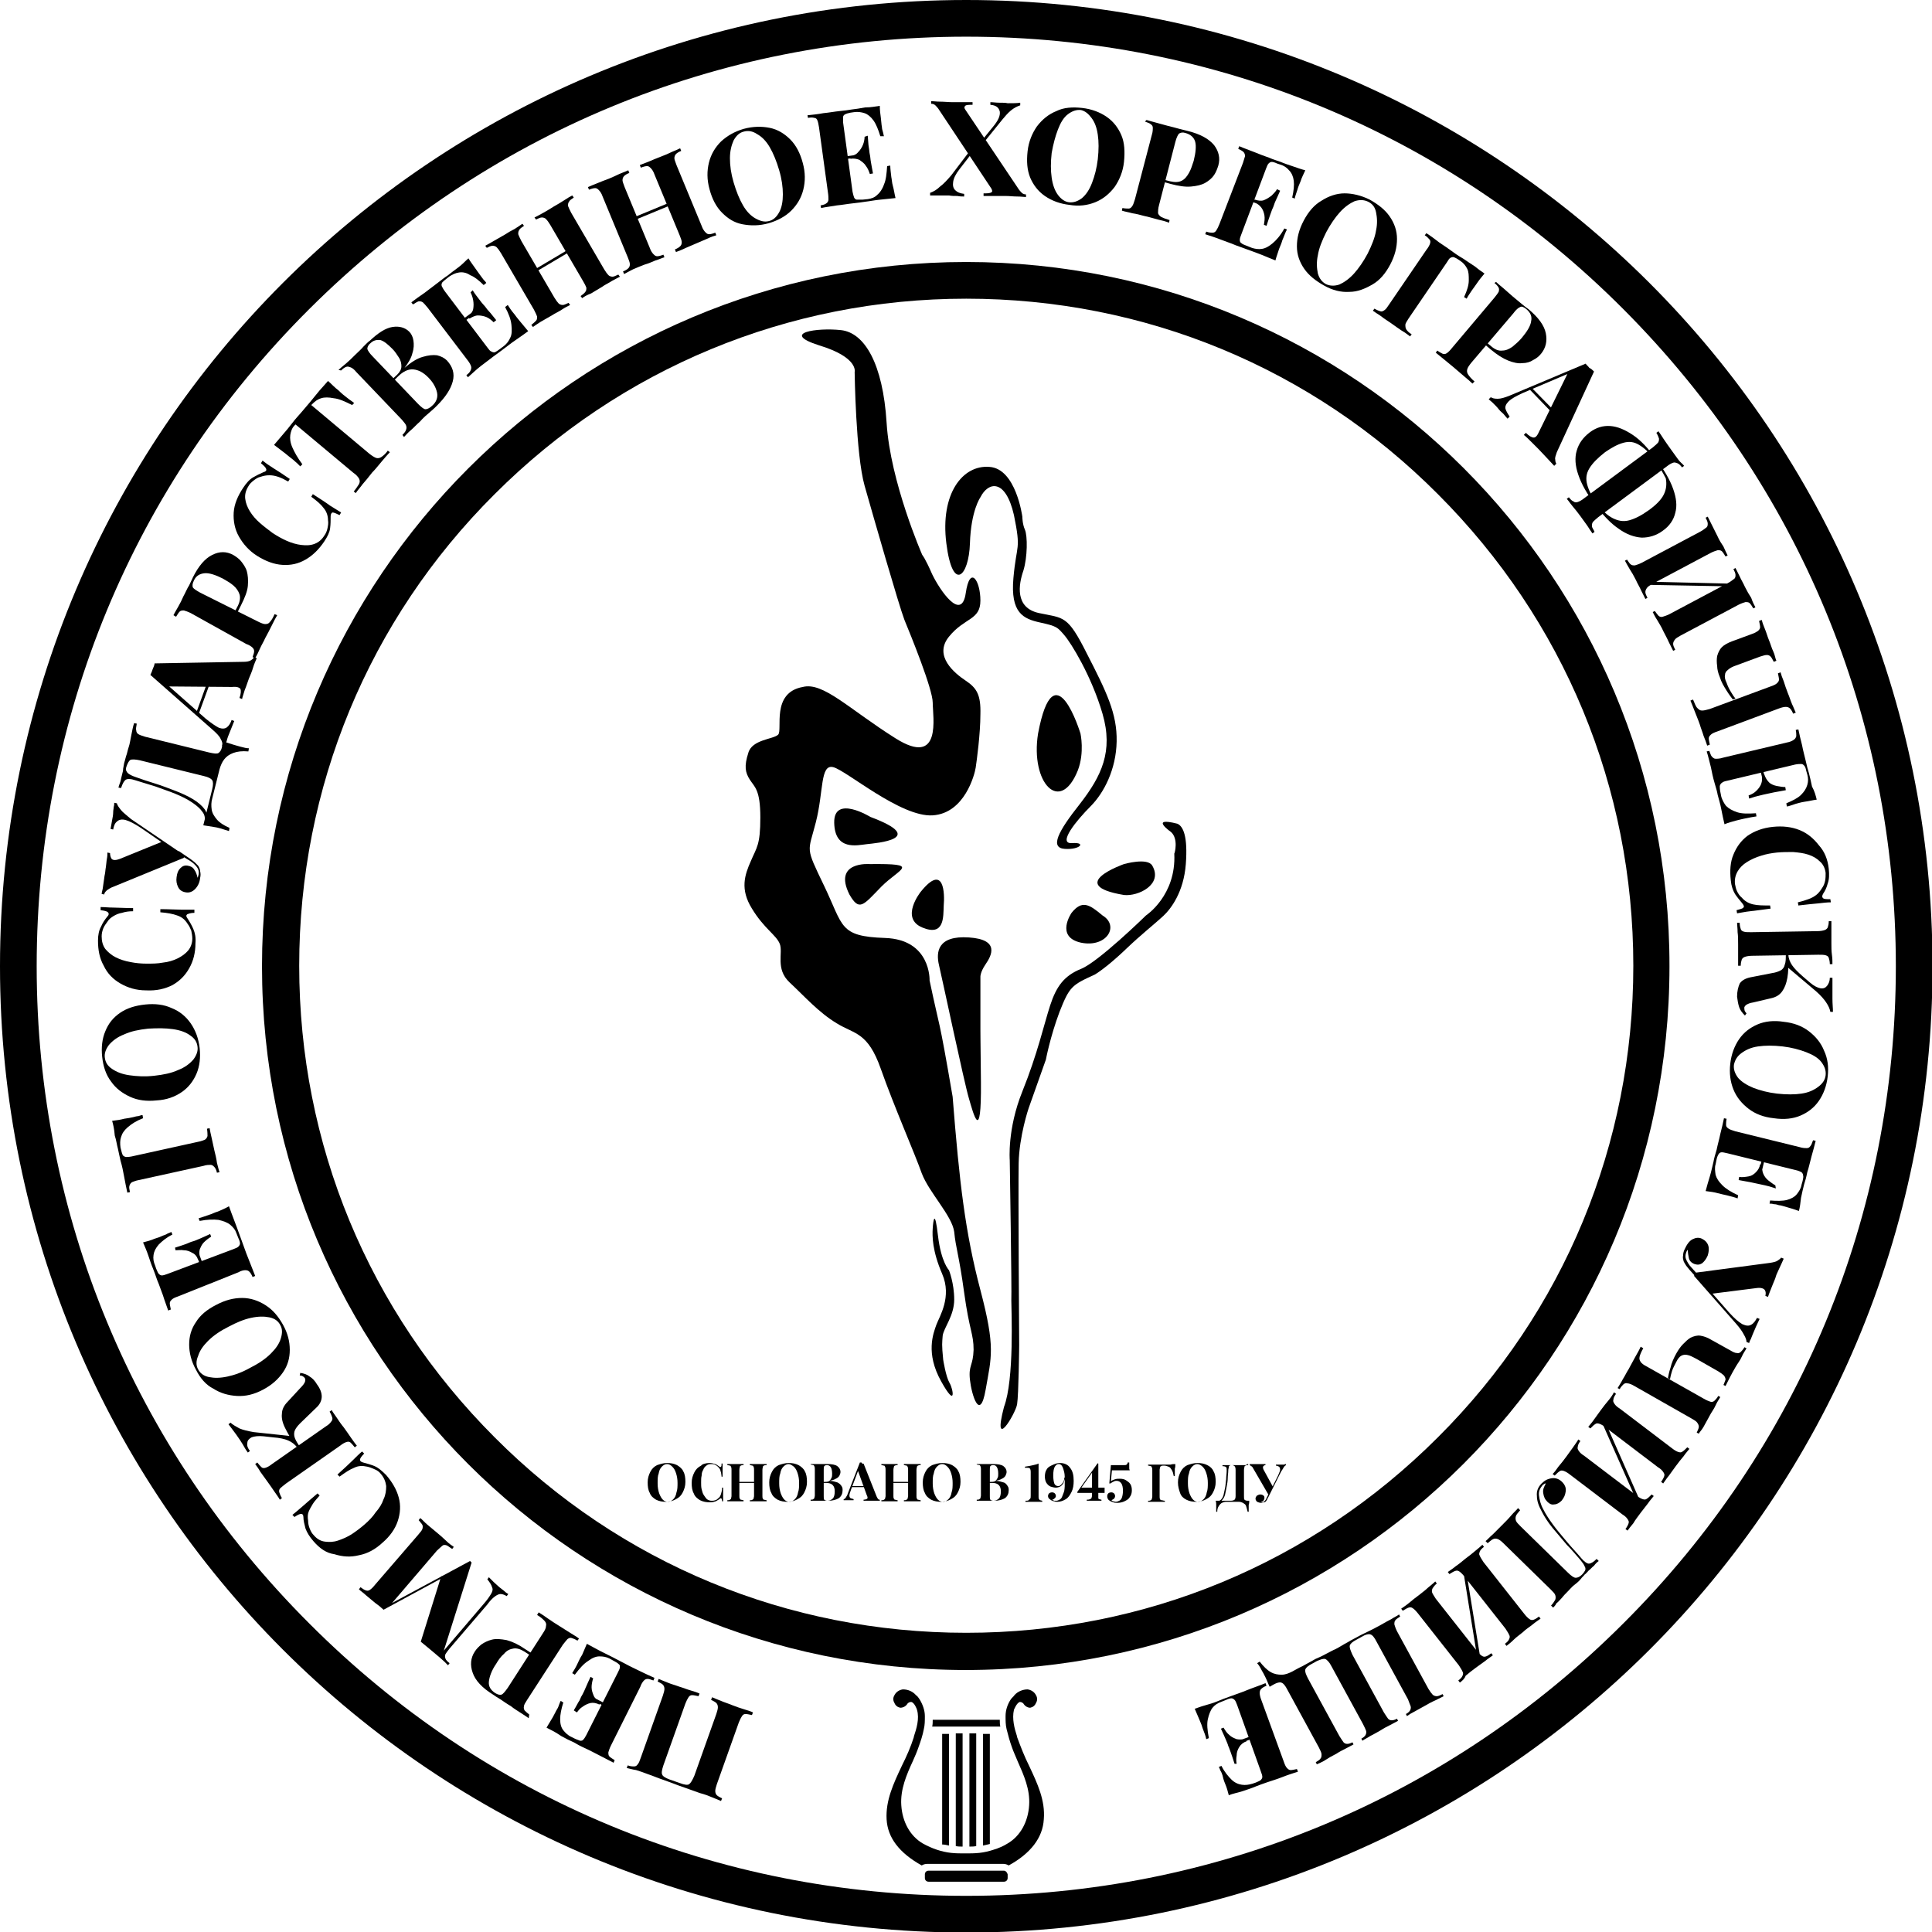 <?xml version="1.0" encoding="UTF-8"?> <!-- Generator: Adobe Illustrator 24.3.0, SVG Export Plug-In . SVG Version: 6.00 Build 0) --> <svg xmlns="http://www.w3.org/2000/svg" xmlns:xlink="http://www.w3.org/1999/xlink" baseProfile="tiny" id="Слой_1" x="0px" y="0px" viewBox="0 0 368.7 368.7" overflow="visible" xml:space="preserve"> <g> <path d="M119.6,337.4l0.2-0.5c0.5,0.2,0.9,0.2,1.2,0.2c0.3,0,0.5-0.1,0.7-0.4c0.2-0.2,0.4-0.7,0.6-1.3l4.2-11.8 c0.2-0.6,0.3-1,0.3-1.3s-0.1-0.6-0.3-0.8c-0.2-0.2-0.6-0.4-1-0.6l0.2-0.5c0.4,0.2,1,0.4,1.7,0.7c0.7,0.3,1.5,0.5,2.3,0.8 c0.7,0.2,1.4,0.5,2.1,0.7c0.7,0.2,1.3,0.4,1.7,0.6l-0.2,0.5c-0.5-0.1-0.9-0.2-1.2-0.2c-0.3,0-0.5,0.1-0.7,0.4s-0.4,0.7-0.6,1.2 l-4.2,11.8c-0.3,0.9-0.4,1.5-0.2,1.8c0.1,0.3,0.6,0.6,1.4,0.9l2,0.7c0.8,0.3,1.4,0.4,1.7,0.2c0.3-0.2,0.6-0.7,1-1.6l4.2-11.8 c0.2-0.6,0.3-1,0.3-1.3s-0.1-0.6-0.3-0.8c-0.2-0.2-0.6-0.4-1-0.6l0.2-0.5c0.4,0.2,1,0.4,1.7,0.7c0.7,0.3,1.4,0.5,2.1,0.8 c0.8,0.3,1.6,0.6,2.3,0.8c0.7,0.2,1.3,0.4,1.7,0.6l-0.2,0.5c-0.5-0.1-0.9-0.2-1.2-0.2c-0.3,0-0.5,0.1-0.7,0.4 c-0.2,0.3-0.4,0.7-0.6,1.2l-4.2,11.8c-0.2,0.6-0.3,1-0.3,1.3c0,0.3,0.1,0.6,0.3,0.8c0.2,0.2,0.6,0.4,1,0.6l-0.2,0.5 c-0.4-0.2-1-0.4-1.7-0.7c-0.7-0.3-1.5-0.6-2.3-0.8c-0.9-0.3-1.9-0.7-2.8-1c-0.9-0.3-1.7-0.6-2.2-0.8c-0.6-0.2-1.3-0.5-2.2-0.8 c-0.9-0.3-1.8-0.7-2.7-1c-0.8-0.3-1.6-0.6-2.3-0.8C120.7,337.7,120.1,337.5,119.6,337.4z"></path> <path d="M104.3,329.7c0.4-0.7,0.8-1.3,1.2-2s0.6-1.2,0.8-1.5c0.2-0.3,0.3-0.6,0.4-0.9c0.1-0.3,0.2-0.5,0.3-0.7l0.5,0.3 c-0.4,1.3-0.6,2.3-0.6,3.2c0,0.9,0.2,1.6,0.6,2.1c0.4,0.5,0.9,1,1.6,1.3l0.6,0.3c0.4,0.2,0.8,0.3,1,0.4c0.2,0,0.5,0,0.6-0.2 c0.2-0.2,0.4-0.5,0.6-0.9l6-11.9c0.2-0.4,0.4-0.8,0.4-1c0-0.3,0-0.5-0.2-0.6c-0.2-0.2-0.5-0.4-0.9-0.6l-0.9-0.5 c-0.6-0.3-1.2-0.4-1.9-0.4c-0.7,0-1.4,0.3-2.2,0.9c-0.8,0.5-1.6,1.4-2.5,2.6l-0.5-0.3c0.3-0.5,0.7-1.1,1.1-2 c0.2-0.4,0.4-0.9,0.8-1.5c0.3-0.7,0.6-1.4,0.9-2.1c0.8,0.4,1.6,0.9,2.6,1.4c1,0.5,1.8,0.9,2.6,1.3c0.5,0.3,1.2,0.6,2.1,1.1 s1.8,0.9,2.8,1.4c1,0.5,1.9,0.9,2.8,1.3l-0.2,0.5c-0.5-0.2-0.9-0.3-1.1-0.3c-0.3,0-0.5,0.1-0.7,0.3c-0.2,0.2-0.5,0.6-0.7,1.2 l-5.6,11.2c-0.3,0.6-0.4,1-0.5,1.3c0,0.3,0,0.6,0.2,0.8c0.2,0.2,0.5,0.4,1,0.7l-0.2,0.5c-0.8-0.4-1.7-0.9-2.7-1.4 c-1-0.5-1.9-1-2.8-1.4c-0.9-0.4-1.6-0.8-2.1-1.1c-0.7-0.3-1.5-0.7-2.4-1.2C105.8,330.4,105,330.1,104.3,329.7z M109.5,326.4 c0.5-0.8,0.8-1.5,1.1-1.9c0.2-0.5,0.4-0.9,0.6-1.2c0.2-0.4,0.4-0.8,0.6-1.3s0.5-1.1,0.9-2l0.5,0.3c-0.2,0.6-0.3,1.2-0.3,1.7 c0,0.6,0.2,1.1,0.4,1.6s0.7,0.9,1.3,1.2l-0.2,0.5c-0.6-0.3-1.2-0.4-1.7-0.3s-1.1,0.4-1.5,0.7c-0.5,0.3-0.8,0.7-1.1,1.1L109.5,326.4 z M111.6,323.7l0.2-0.5l3.9,2l-0.2,0.5L111.6,323.7z"></path> <path d="M100.9,327.9c-0.4-0.3-0.9-0.6-1.5-1c-0.6-0.4-1.3-0.8-1.9-1.3c-0.7-0.4-1.4-0.9-2-1.3c-0.7-0.4-1.1-0.7-1.4-0.9 c-2.1-1.3-3.4-2.7-3.9-4.2c-0.5-1.4-0.4-2.8,0.4-4c0.3-0.5,0.8-1,1.3-1.4c0.6-0.4,1.2-0.7,2-0.9s1.7-0.1,2.8,0.1 c1.1,0.3,2.2,0.8,3.5,1.7l2.2,1.4l-0.3,0.4l-2-1.3c-0.8-0.5-1.5-0.7-2.1-0.6c-0.7,0.1-1.3,0.4-1.8,1c-0.6,0.5-1.1,1.2-1.5,1.9 c-0.9,1.3-1.3,2.5-1.4,3.4c-0.1,0.9,0.3,1.6,1.2,2.2c0.5,0.3,0.9,0.4,1.2,0.3c0.3-0.1,0.7-0.6,1.2-1.3l6.7-10.4 c0.4-0.6,0.6-1,0.6-1.4c0.1-0.3,0-0.7-0.3-1c-0.3-0.3-0.7-0.7-1.4-1.1l0.3-0.5c0.5,0.3,1.1,0.7,1.8,1.2c0.7,0.5,1.5,1,2.3,1.5 c0.6,0.4,1.3,0.8,1.9,1.2c0.6,0.4,1.2,0.7,1.7,1.1l-0.3,0.4c-0.5-0.3-0.8-0.4-1.1-0.5c-0.3-0.1-0.5,0-0.8,0.2 c-0.2,0.2-0.5,0.6-0.9,1.1l-6.8,10.5c-0.3,0.5-0.6,0.9-0.6,1.2c-0.1,0.3,0,0.6,0.1,0.8c0.2,0.2,0.5,0.5,0.9,0.8L100.9,327.9z"></path> <path d="M68.5,303.3l0.3-0.4c0.4,0.3,0.7,0.5,1,0.6c0.3,0.1,0.5,0.1,0.8-0.1c0.3-0.2,0.6-0.5,1-1l8.2-9.5c0.4-0.5,0.7-0.8,0.8-1.1 c0.1-0.3,0.1-0.6,0-0.8s-0.4-0.5-0.7-0.9l0.3-0.4c0.4,0.3,0.8,0.8,1.4,1.3c0.6,0.5,1.2,1,1.8,1.5c0.7,0.6,1.3,1.1,1.8,1.6 s1.1,0.9,1.4,1.1l-0.3,0.4c-0.5-0.3-0.8-0.6-1.1-0.7c-0.3-0.1-0.6-0.1-0.8,0.1s-0.6,0.5-1,0.9l-8.9,10.4l-0.2-0.1l15.4-8.3l0.3,0.3 L84.7,315l7.6-8.9c0.7-0.8,1.1-1.4,1.4-1.9c0.3-0.5,0.4-0.9,0.2-1.3c-0.1-0.4-0.4-0.9-0.9-1.5l0.3-0.4c0.2,0.2,0.5,0.5,0.9,0.9 s0.8,0.7,1.1,1c0.3,0.2,0.6,0.5,0.9,0.7c0.3,0.3,0.6,0.5,0.8,0.6l-0.3,0.4c-0.5-0.3-0.9-0.4-1.2-0.4c-0.3,0-0.7,0.2-1.1,0.5 c-0.4,0.3-0.9,0.8-1.4,1.5l-7.2,8.4c-0.4,0.5-0.7,0.9-0.8,1.1c-0.1,0.3-0.1,0.5,0,0.8c0.1,0.3,0.4,0.6,0.8,0.9l-0.3,0.4 c-0.2-0.2-0.4-0.4-0.7-0.7c-0.3-0.3-0.6-0.5-0.9-0.8c-0.7-0.6-1.3-1.1-1.9-1.6c-0.6-0.5-1.2-1-1.7-1.4l3.9-12.5l1-0.1l-12,6.5 c-0.2-0.2-0.5-0.4-0.8-0.7c-0.3-0.2-0.5-0.4-0.8-0.6c-0.6-0.5-1.2-1-1.8-1.5C69.4,304,68.9,303.7,68.5,303.3z"></path> <path d="M59.8,294.1c-0.7-0.8-1.2-1.6-1.5-2.4c-0.2-0.8-0.4-1.5-0.4-2.2c0-0.4-0.2-0.6-0.4-0.6c-0.3,0-0.7,0.2-1.3,0.6l-0.4-0.4 c0.5-0.4,1.1-0.9,1.9-1.6c0.7-0.6,1.7-1.5,2.9-2.5l0.4,0.4c-0.5,0.6-1,1.1-1.3,1.6c-0.3,0.5-0.6,1-0.8,1.5s-0.2,1.1-0.1,1.7 c0,0.5,0.1,1,0.3,1.5c0.2,0.5,0.4,0.9,0.8,1.3c0.6,0.7,1.3,1.1,2.1,1.2c0.8,0.1,1.6,0.1,2.5-0.2c0.9-0.3,1.8-0.7,2.6-1.2 c0.9-0.6,1.7-1.2,2.5-1.9c0.8-0.7,1.5-1.4,2.1-2.3c0.7-0.8,1.2-1.6,1.5-2.5c0.4-0.8,0.5-1.7,0.5-2.5c-0.1-0.8-0.4-1.6-1-2.3 c-0.3-0.4-0.7-0.7-1.2-0.9s-0.9-0.4-1.4-0.5c-0.9-0.2-1.7-0.2-2.5,0.2c-0.8,0.3-1.7,0.9-2.8,1.7l-0.4-0.4c1.2-1.1,2.2-2,2.9-2.7 s1.3-1.3,1.8-1.7l0.4,0.4c-0.5,0.5-0.8,0.9-0.8,1.2c0,0.2,0.2,0.4,0.6,0.5c0.7,0.2,1.5,0.4,2.2,0.7c0.7,0.3,1.4,0.9,2.2,1.7 c1.2,1.4,2,2.8,2.4,4.3c0.4,1.5,0.3,3-0.2,4.5c-0.5,1.5-1.5,2.9-2.9,4.1c-1.4,1.3-2.9,2.1-4.5,2.4c-1.6,0.4-3.1,0.3-4.7-0.2 C62.3,296.4,61,295.5,59.8,294.1z"></path> <path d="M57,276l-0.3,0.2c-0.5-0.6-1-1-1.7-1.3s-1.6-0.5-2.9-0.6l-1.8-0.2c-1-0.1-1.8,0-2.3,0.2c-0.5,0.3-0.8,0.6-0.8,1.1 c-0.1,0.5,0.1,1,0.5,1.5l-0.4,0.3c-0.4-0.5-0.7-1.1-1-1.6c-0.3-0.5-0.7-1.1-1.2-1.8c-0.6-0.8-1.1-1.5-1.5-2l0.4-0.3 c0.4,0.4,1,0.7,1.7,1.1c0.7,0.3,1.6,0.5,2.7,0.7l7.5,0.8L57,276z M48.7,279.4l0.4-0.3c0.3,0.4,0.6,0.7,0.8,0.9 c0.2,0.2,0.5,0.2,0.8,0.1c0.3-0.1,0.7-0.3,1.2-0.7l10.3-7.2c0.5-0.3,0.8-0.6,1-0.9c0.2-0.2,0.3-0.5,0.2-0.8 c-0.1-0.3-0.2-0.6-0.5-1.1l0.4-0.3c0.2,0.4,0.6,0.9,1,1.5c0.4,0.6,0.8,1.2,1.3,1.8c0.5,0.7,1,1.4,1.4,2c0.4,0.6,0.8,1.1,1.1,1.5 l-0.4,0.3c-0.3-0.4-0.6-0.7-0.8-0.9c-0.2-0.2-0.5-0.2-0.8-0.1c-0.3,0.1-0.7,0.3-1.2,0.7l-10.3,7.2c-0.5,0.4-0.9,0.7-1.1,0.9 c-0.2,0.2-0.3,0.5-0.2,0.8c0.1,0.3,0.2,0.6,0.5,1.1l-0.4,0.3c-0.2-0.4-0.6-0.9-1-1.5c-0.4-0.6-0.9-1.3-1.4-2 c-0.4-0.6-0.9-1.2-1.3-1.8C49.3,280.2,49,279.8,48.7,279.4z M56.4,275.8c-0.9-1.2-1.5-2.3-2-3.3c-0.5-1-0.7-1.9-0.6-2.7 c0-0.8,0.4-1.6,1.1-2.3l2.4-2.6c0.5-0.5,0.8-0.9,0.9-1.2c0.1-0.3,0.1-0.6-0.1-0.8c-0.1-0.1-0.2-0.2-0.4-0.3s-0.3-0.1-0.5-0.1 l0.1-0.5c0.7,0.1,1.3,0.3,1.8,0.7c0.5,0.3,1,0.8,1.4,1.5c0.6,0.8,0.9,1.6,0.9,2.3c0,0.7-0.3,1.5-1.1,2.2l-3,2.9 c-0.5,0.5-0.8,0.9-1,1.3c-0.2,0.4-0.2,0.9-0.1,1.3s0.4,1,0.9,1.7l0.3,0.5l-0.3,0.2L56.4,275.8z"></path> <path d="M37.4,261.4c-0.9-1.6-1.3-3.3-1.3-4.8c0-1.6,0.4-3,1.3-4.3c0.8-1.3,2.1-2.4,3.9-3.3c1.7-0.9,3.3-1.3,4.9-1.3 s3.1,0.5,4.5,1.4c1.4,0.9,2.4,2.1,3.3,3.7c0.9,1.6,1.3,3.2,1.3,4.8c0,1.6-0.4,3-1.3,4.3s-2.1,2.4-3.8,3.3c-1.7,0.9-3.3,1.3-5,1.2 c-1.6-0.1-3.1-0.5-4.5-1.4C39.3,264.3,38.2,263,37.4,261.4z M37.8,261.3c0.4,0.8,1.1,1.3,2.1,1.5c1,0.2,2.1,0.2,3.5-0.1 s2.8-0.8,4.4-1.7c1.6-0.8,2.9-1.7,3.9-2.7c1-1,1.6-1.9,1.9-2.9s0.3-1.8-0.1-2.5c-0.4-0.8-1.1-1.3-2.1-1.5c-1-0.2-2.1-0.2-3.5,0.1 c-1.4,0.3-2.8,0.9-4.3,1.7c-1.6,0.8-2.9,1.7-3.9,2.7c-1,1-1.6,1.9-1.9,2.9C37.4,259.7,37.4,260.6,37.8,261.3z"></path> <path d="M27.3,237.1c0.8-0.2,1.5-0.4,2.2-0.7c0.7-0.2,1.2-0.4,1.6-0.6c0.3-0.1,0.6-0.2,0.9-0.4c0.3-0.1,0.5-0.2,0.7-0.3l0.2,0.5 c-1.2,0.6-2,1.3-2.6,1.9c-0.6,0.7-0.9,1.3-1,2c-0.1,0.7,0,1.3,0.3,2l0.2,0.6c0.2,0.4,0.3,0.8,0.5,1c0.2,0.2,0.4,0.3,0.6,0.3 s0.6-0.1,1.1-0.3l12.5-4.7c0.5-0.2,0.8-0.3,1-0.5s0.3-0.4,0.3-0.6c0-0.2-0.1-0.6-0.3-1l-0.4-1c-0.2-0.6-0.6-1.1-1.2-1.6 c-0.5-0.4-1.3-0.7-2.2-0.9c-0.9-0.1-2.1-0.1-3.6,0.2l-0.2-0.5c0.6-0.2,1.3-0.4,2.1-0.7c0.4-0.1,0.9-0.4,1.6-0.6 c0.7-0.3,1.4-0.6,2.1-1c0.3,0.8,0.6,1.7,1,2.7c0.4,1,0.7,1.9,1,2.7c0.2,0.6,0.5,1.3,0.8,2.2c0.3,0.9,0.7,1.9,1.1,2.9 c0.4,1,0.8,2,1.1,2.8l-0.5,0.2c-0.2-0.5-0.4-0.8-0.6-1c-0.2-0.2-0.4-0.3-0.8-0.3c-0.3,0-0.8,0.1-1.3,0.4L34,247.4 c-0.6,0.2-1,0.4-1.2,0.6c-0.2,0.2-0.4,0.4-0.4,0.7c0,0.3,0.1,0.7,0.2,1.2l-0.5,0.2c-0.3-0.9-0.7-1.9-1-2.9c-0.4-1-0.7-2-1.1-2.9 c-0.3-0.9-0.6-1.7-0.8-2.2c-0.3-0.7-0.6-1.6-0.9-2.5S27.6,237.8,27.3,237.1z M33.4,238.1c0.9-0.3,1.6-0.5,2.1-0.7 c0.5-0.2,0.9-0.4,1.3-0.5c0.4-0.1,0.8-0.3,1.3-0.5c0.5-0.2,1.1-0.5,2-0.9l0.2,0.5c-0.5,0.3-1,0.7-1.4,1.1c-0.4,0.4-0.6,0.9-0.8,1.4 c-0.1,0.5-0.1,1.1,0.2,1.7l-0.5,0.2c-0.2-0.6-0.6-1.1-1.1-1.3c-0.5-0.3-1-0.5-1.6-0.5c-0.6-0.1-1.1,0-1.6,0L33.4,238.1z M36.8,237.6l0.5-0.2l1.5,4.1l-0.5,0.2L36.8,237.6z"></path> <path d="M21.4,213.9c0.8-0.1,1.6-0.2,2.3-0.4c0.7-0.1,1.3-0.2,1.7-0.3c0.4-0.1,0.7-0.2,1-0.2c0.3-0.1,0.6-0.2,0.8-0.2l0.1,0.6 c-1.3,0.5-2.2,1.1-2.9,1.7c-0.7,0.6-1.1,1.2-1.3,1.9c-0.2,0.6-0.2,1.3-0.1,2l0.1,0.4c0.1,0.4,0.2,0.8,0.3,1 c0.1,0.2,0.3,0.3,0.6,0.4c0.2,0,0.6,0,1.1-0.1l12.7-2.8c0.6-0.1,1-0.3,1.3-0.4c0.3-0.2,0.4-0.4,0.5-0.7c0-0.3,0-0.8-0.1-1.4 l0.5-0.1c0.1,0.5,0.2,1.1,0.4,1.9c0.2,0.8,0.3,1.5,0.5,2.3c0.2,0.8,0.4,1.6,0.5,2.4c0.2,0.7,0.3,1.3,0.5,1.8l-0.5,0.1 c-0.1-0.5-0.3-0.9-0.5-1.1c-0.2-0.2-0.4-0.4-0.7-0.4c-0.3,0-0.8,0-1.4,0.2l-12.3,2.7c-0.6,0.1-1,0.3-1.3,0.4 c-0.3,0.2-0.4,0.4-0.5,0.7c-0.1,0.3,0,0.7,0.1,1.2l-0.5,0.1c-0.2-0.9-0.4-1.9-0.6-3c-0.2-1.1-0.4-2.1-0.7-3.1 c-0.2-1-0.4-1.7-0.5-2.3c-0.2-0.7-0.3-1.6-0.6-2.5C21.8,215.4,21.6,214.6,21.4,213.9z"></path> <path d="M19.5,201.7c-0.2-1.8,0-3.5,0.6-4.9c0.6-1.5,1.5-2.6,2.8-3.5c1.3-0.9,2.9-1.4,4.8-1.6c1.9-0.2,3.6,0,5.1,0.7 c1.5,0.6,2.7,1.6,3.6,2.9c0.9,1.3,1.5,2.9,1.7,4.7c0.2,1.8,0,3.5-0.6,4.9s-1.5,2.6-2.8,3.5c-1.3,0.9-2.9,1.5-4.8,1.6 c-1.9,0.2-3.6,0-5.1-0.7c-1.5-0.7-2.7-1.6-3.6-2.9C20.2,205.1,19.7,203.5,19.5,201.7z M20,201.8c0.1,0.9,0.5,1.6,1.4,2.2 s1.9,1,3.3,1.2s2.9,0.3,4.7,0.1c1.8-0.2,3.3-0.5,4.6-1.1c1.3-0.5,2.2-1.2,2.9-2c0.6-0.8,0.9-1.6,0.8-2.4c-0.1-0.9-0.5-1.6-1.4-2.2 c-0.8-0.6-1.9-1-3.3-1.2c-1.4-0.2-2.9-0.2-4.7-0.1c-1.8,0.2-3.3,0.5-4.6,1.1c-1.3,0.5-2.2,1.2-2.9,2C20.2,200.2,19.9,201,20,201.8z "></path> <path d="M18.7,179.5c0-1.1,0.2-2,0.6-2.7c0.3-0.7,0.7-1.3,1.2-1.9c0.3-0.3,0.3-0.6,0.1-0.8c-0.2-0.2-0.6-0.3-1.4-0.4l0-0.6 c0.7,0,1.5,0.1,2.4,0.1s2.2,0.1,3.8,0.1l0,0.6c-0.8,0-1.5,0.1-2.1,0.3c-0.6,0.1-1.1,0.3-1.6,0.6c-0.5,0.3-0.9,0.6-1.2,1.1 c-0.3,0.4-0.6,0.8-0.8,1.3c-0.2,0.5-0.3,1-0.3,1.5c0,0.9,0.2,1.7,0.7,2.4c0.5,0.6,1.2,1.2,2,1.6s1.7,0.7,2.8,0.9 c1,0.2,2,0.3,3.1,0.3c1,0,2.1,0,3.1-0.2c1-0.1,2-0.4,2.8-0.8c0.8-0.4,1.5-0.9,2-1.5c0.5-0.6,0.8-1.4,0.8-2.3c0-0.5-0.1-1-0.2-1.5 c-0.2-0.5-0.4-0.9-0.7-1.3c-0.5-0.8-1.1-1.3-2-1.6c-0.8-0.3-1.9-0.5-3.2-0.6l0-0.6c1.6,0,3,0.1,4,0.1c1,0,1.8,0,2.5,0l0,0.6 c-0.7,0-1.2,0.2-1.4,0.3c-0.2,0.2-0.2,0.4,0.1,0.8c0.4,0.6,0.8,1.3,1.1,2c0.3,0.7,0.5,1.6,0.4,2.7c0,1.8-0.4,3.4-1.2,4.8 c-0.8,1.4-1.8,2.4-3.2,3.2c-1.4,0.7-3,1.1-5,1c-1.9,0-3.5-0.5-4.9-1.3c-1.4-0.8-2.5-1.9-3.2-3.4C19,182.9,18.7,181.3,18.7,179.5z"></path> <path d="M21.8,153.2l0.5,0.1c0.1,0.4,0.4,0.8,0.8,1.3c0.4,0.5,1.1,1,1.9,1.7l10,6.8l0.1,0.6l-13.4,5.5c-0.6,0.2-1,0.5-1.3,0.7 c-0.3,0.3-0.5,0.5-0.5,0.8l-0.5-0.1c0-0.2,0.1-0.5,0.2-1c0.1-0.5,0.1-0.9,0.2-1.4c0.1-0.5,0.1-0.9,0.2-1.3c0.1-0.4,0.1-0.9,0.2-1.4 c0.1-0.6,0.1-1.1,0.2-1.6c0.1-0.5,0.1-0.9,0.1-1.2l0.5,0.1c0,0.4,0.1,0.8,0.3,1.1c0.3,0.3,0.8,0.3,1.6,0l8.1-3.3l2,1.6l-6.1-4.2 c-1.2-0.8-2.2-1.3-2.9-1.5c-0.7-0.2-1.3-0.1-1.7,0.3c-0.4,0.3-0.6,0.9-0.7,1.5l-0.5-0.1c0.1-0.6,0.2-1.2,0.3-1.7 c0.1-0.5,0.2-1,0.2-1.5c0-0.4,0.1-0.7,0.1-1C21.8,153.7,21.8,153.4,21.8,153.2z M33.8,162.8l0.3-0.4l2.2,1.5 c0.4,0.3,0.7,0.5,0.9,0.7c0.2,0.2,0.4,0.4,0.6,0.6c0.2,0.3,0.4,0.7,0.4,1.1c0.1,0.4,0.1,0.8,0,1.2c-0.1,1-0.5,1.7-1,2.2 s-1.1,0.7-1.7,0.6c-0.7-0.1-1.2-0.4-1.5-1s-0.4-1.2-0.3-1.9c0.1-0.8,0.3-1.3,0.7-1.7c0.4-0.4,0.8-0.6,1.4-0.5s1,0.3,1.3,0.8 c0.3,0.4,0.5,1,0.6,1.5c0.1-0.1,0.1-0.3,0.2-0.6c0.1-0.5,0-1-0.3-1.4c-0.3-0.4-0.7-0.8-1.3-1.2L33.8,162.8z"></path> <path d="M25.6,138l0.5,0.1c-0.1,0.6-0.2,1-0.1,1.3c0,0.3,0.2,0.6,0.4,0.7c0.3,0.2,0.7,0.3,1.3,0.5l12.2,3c0.9,0.2,1.5,0.3,1.8,0.1 c0.3-0.2,0.6-0.6,0.7-1.4l0.2-0.8c0.6,0.2,1.3,0.4,1.9,0.6c0.6,0.2,1.1,0.3,1.4,0.4c0.7,0.2,1.2,0.3,1.6,0.3l-0.1,0.6 c-1.2-0.1-2.1,0-2.9,0.3s-1.3,0.7-1.7,1.2c-0.4,0.5-0.7,1.2-0.9,1.9l-1.4,5.6c-0.2,0.7-0.2,1.4-0.1,2.1c0.1,0.7,0.5,1.3,1,1.9 c0.5,0.6,1.3,1.1,2.4,1.6l-0.1,0.6c-0.4-0.1-0.9-0.3-1.6-0.5c-0.3-0.1-0.8-0.2-1.4-0.3s-1.3-0.2-1.9-0.3l1.7-6.9 c0.2-0.8,0.2-1.4,0-1.7s-0.7-0.6-1.6-0.8l-12.2-3c-0.9-0.2-1.5-0.2-1.8-0.1c-0.3,0.2-0.5,0.6-0.7,1.1l-0.1,0.3 c-0.1,0.3-0.1,0.5,0,0.7c0.1,0.2,0.2,0.4,0.5,0.6c0.3,0.2,0.7,0.4,1.3,0.6c1.1,0.4,2.3,0.8,3.6,1.2s2.6,0.9,3.9,1.4 c1.3,0.5,2.4,1,3.4,1.6c1,0.6,1.8,1.3,2.3,2c0.5,0.8,0.6,1.6,0.4,2.6l-0.5-0.1c0.2-0.8,0.1-1.5-0.4-2.1c-0.4-0.6-1.1-1.2-2-1.8 c-0.9-0.6-1.9-1.1-3.1-1.6c-1.2-0.5-2.5-0.9-3.8-1.4c-1.3-0.4-2.6-0.8-3.9-1.2c-0.9-0.3-1.4-0.3-1.8-0.1c-0.3,0.2-0.6,0.7-0.9,1.6 l-0.5-0.1c0.1-0.3,0.2-0.7,0.4-1.2c0.1-0.5,0.2-0.9,0.3-1.3c0.1-0.4,0.2-0.7,0.2-1.1c0.1-0.4,0.1-0.7,0.2-1.1 c0.2-0.6,0.3-1.2,0.5-1.7c0.1-0.5,0.3-1.1,0.5-1.8c0.1-0.5,0.2-0.9,0.3-1.5c0.1-0.5,0.2-1,0.3-1.5S25.5,138.3,25.6,138z"></path> <path d="M29.5,126.6l17-0.3c0.6,0,1.1-0.1,1.4-0.3c0.3-0.2,0.5-0.4,0.6-0.6l0.5,0.2c-0.2,0.5-0.5,1.1-0.7,1.8s-0.5,1.4-0.8,2.1 c-0.3,0.8-0.5,1.5-0.8,2.2c-0.2,0.7-0.4,1.2-0.5,1.7l-0.5-0.2c0.3-0.8,0.3-1.4,0.2-1.7c-0.2-0.3-0.7-0.5-1.6-0.4L32,131l-0.5-0.7 l7.7,6.8c1.1,0.9,2,1.5,2.6,1.8c0.6,0.2,1.1,0.2,1.5-0.1c0.4-0.3,0.7-0.8,0.9-1.4l0.5,0.2c-0.2,0.5-0.4,1-0.6,1.5 c-0.2,0.5-0.4,1-0.6,1.5c-0.1,0.3-0.2,0.6-0.3,1s-0.2,0.6-0.3,0.9l-0.5-0.2c0.1-0.4,0-0.8-0.3-1.3c-0.2-0.5-0.8-1.1-1.6-1.8 l-11.8-10.4c0.1-0.3,0.3-0.6,0.4-1C29.3,127.3,29.5,126.9,29.5,126.6z M40,129l0.5,0.2l-2.6,7.1l-0.4-0.4L40,129z"></path> <path d="M33.1,117.4c0.2-0.4,0.5-0.9,0.9-1.6c0.4-0.7,0.7-1.3,1-2c0.4-0.7,0.7-1.5,1.1-2.1c0.3-0.7,0.6-1.2,0.7-1.5 c1.1-2.2,2.3-3.6,3.7-4.3c1.4-0.7,2.7-0.7,4,0c0.5,0.3,1.1,0.7,1.5,1.2s0.9,1.2,1.1,1.9s0.3,1.7,0.2,2.8c-0.1,1.1-0.6,2.3-1.3,3.7 l-1.2,2.4l-0.5-0.2l1.1-2.1c0.4-0.8,0.5-1.6,0.3-2.2c-0.2-0.6-0.6-1.2-1.2-1.7c-0.6-0.5-1.3-0.9-2-1.3c-1.4-0.7-2.6-1.1-3.5-1 s-1.6,0.5-2,1.4c-0.3,0.6-0.3,1-0.2,1.3c0.2,0.3,0.7,0.6,1.4,1l11,5.5c0.6,0.3,1.1,0.5,1.4,0.5c0.4,0,0.7-0.1,0.9-0.4 c0.3-0.3,0.6-0.8,0.9-1.5l0.5,0.2c-0.3,0.5-0.6,1.1-1,1.9c-0.4,0.8-0.8,1.6-1.3,2.5c-0.3,0.7-0.7,1.3-1,2c-0.3,0.7-0.6,1.3-0.9,1.8 l-0.5-0.2c0.2-0.5,0.3-0.9,0.3-1.1c0-0.3-0.1-0.5-0.3-0.7c-0.2-0.2-0.6-0.5-1.2-0.7L36.4,117c-0.6-0.3-1-0.4-1.3-0.5 c-0.3,0-0.6,0-0.8,0.2c-0.2,0.2-0.4,0.5-0.7,1L33.1,117.4z"></path> <path d="M46.4,93.1c0.6-0.9,1.2-1.6,1.9-2c0.7-0.4,1.3-0.7,2-1c0.4-0.1,0.6-0.3,0.5-0.6c-0.1-0.3-0.4-0.6-1-1.1l0.3-0.5 c0.5,0.4,1.2,0.9,2,1.4c0.8,0.5,1.9,1.2,3.2,2.1L55,91.9c-0.7-0.4-1.3-0.7-1.9-0.9c-0.6-0.2-1.1-0.3-1.7-0.3s-1.1,0.1-1.7,0.3 c-0.5,0.1-0.9,0.4-1.3,0.7c-0.4,0.3-0.8,0.7-1,1.1c-0.5,0.8-0.7,1.6-0.6,2.4c0.1,0.8,0.4,1.6,0.9,2.4c0.5,0.8,1.1,1.5,1.9,2.2 c0.8,0.7,1.6,1.3,2.4,1.9c0.9,0.6,1.8,1.1,2.7,1.5c0.9,0.4,1.9,0.7,2.8,0.8c0.9,0.1,1.7,0.1,2.5-0.2c0.8-0.3,1.4-0.8,1.9-1.6 c0.3-0.4,0.5-0.9,0.6-1.4c0.1-0.5,0.2-1,0.1-1.5c0-0.9-0.3-1.7-0.8-2.3c-0.5-0.7-1.3-1.4-2.4-2.2l0.3-0.5c1.4,0.9,2.5,1.6,3.3,2.2 c0.8,0.5,1.6,1,2.1,1.3l-0.3,0.5c-0.6-0.3-1.1-0.5-1.3-0.5s-0.4,0.3-0.4,0.7c0,0.8,0,1.5-0.1,2.3c-0.1,0.8-0.5,1.6-1.1,2.5 c-1,1.5-2.2,2.7-3.6,3.5s-2.8,1.1-4.4,1c-1.6-0.1-3.2-0.7-4.8-1.7c-1.6-1-2.7-2.3-3.5-3.7c-0.8-1.4-1.1-3-1-4.6 S45.4,94.6,46.4,93.1z"></path> <path d="M62.6,72.7c0.7,0.6,1.3,1.3,2,1.8c0.6,0.6,1.1,1,1.5,1.3c0.3,0.2,0.6,0.5,0.8,0.6c0.3,0.2,0.5,0.4,0.7,0.5l-0.4,0.4 c-1.4-0.7-2.5-1.2-3.5-1.3c-1-0.2-1.8-0.2-2.4,0c-0.7,0.2-1.2,0.6-1.7,1.1l-0.2,0.2l11.1,9.3c0.5,0.4,1,0.7,1.3,0.8 c0.4,0.1,0.7,0,1-0.2c0.3-0.2,0.8-0.6,1.2-1.2l0.4,0.3c-0.4,0.4-0.9,1-1.5,1.7c-0.6,0.7-1.2,1.5-1.9,2.2c-0.6,0.8-1.2,1.5-1.8,2.2 c-0.5,0.7-1,1.2-1.3,1.7l-0.4-0.3c0.5-0.6,0.8-1.1,1-1.4c0.2-0.4,0.2-0.7,0-1.1c-0.2-0.3-0.5-0.7-1.1-1.1L56.4,81l-0.2,0.2 c-0.5,0.5-0.7,1.2-0.8,1.8c-0.1,0.7,0,1.5,0.4,2.4c0.4,0.9,1,2,1.9,3.2l-0.4,0.4c-0.2-0.2-0.4-0.4-0.6-0.6 c-0.2-0.2-0.5-0.4-0.8-0.7c-0.4-0.3-0.9-0.7-1.5-1.2c-0.7-0.5-1.4-1.1-2.1-1.6c0.5-0.6,1.1-1.3,1.7-2c0.6-0.7,1.2-1.4,1.8-2.2 s1.2-1.4,1.7-2c0.5-0.6,1.1-1.3,1.7-2c0.6-0.7,1.2-1.5,1.8-2.2S62.1,73.3,62.6,72.7z"></path> <path d="M64.6,70.6c0.3-0.3,0.8-0.7,1.4-1.2c0.6-0.5,1.1-1,1.7-1.6c0.6-0.6,1.2-1.1,1.7-1.7c0.5-0.5,0.9-0.9,1.2-1.1 c1.6-1.5,3-2.4,4.3-2.6s2.4,0.1,3.2,0.9c0.4,0.4,0.7,1,0.8,1.7c0.1,0.7,0.1,1.5-0.2,2.4c-0.2,0.9-0.8,1.9-1.5,2.8l0,0 c1.3-1.1,2.4-1.8,3.5-2.1c1-0.3,1.9-0.4,2.7-0.3c0.8,0.2,1.4,0.5,1.9,1c1.1,1.2,1.5,2.5,1.1,4c-0.4,1.5-1.4,3-3,4.6 c-0.3,0.3-0.7,0.7-1.3,1.2s-1.3,1.1-2,1.9c-0.6,0.5-1.1,1.1-1.7,1.6s-1,1-1.3,1.3l-0.3-0.4c0.4-0.4,0.6-0.7,0.7-1s0.1-0.5,0-0.8 c-0.1-0.3-0.4-0.6-0.8-1.1l-8.7-9.1c-0.4-0.5-0.8-0.8-1.1-0.9s-0.5-0.2-0.8-0.1s-0.6,0.3-1,0.7L64.6,70.6z M70.7,65.5 c-0.5,0.4-0.6,0.8-0.6,1.1c0.1,0.3,0.4,0.8,1,1.4l8.7,9.1c0.6,0.6,1.1,1,1.4,1c0.3,0,0.8-0.2,1.3-0.7c0.8-0.7,1.1-1.6,0.9-2.5 c-0.2-0.9-0.7-1.9-1.7-2.9c-0.9-0.9-1.8-1.4-2.8-1.5s-2,0.4-3,1.4l-1.4,1.4l-0.3-0.3l1.6-1.5c0.5-0.5,0.8-1,0.8-1.6 c0-0.5-0.1-1.1-0.5-1.7s-0.7-1.1-1.2-1.6c-0.9-0.9-1.6-1.5-2.3-1.7C71.8,64.8,71.2,65,70.7,65.5z"></path> <path d="M89.4,49.3c0.4,0.7,0.9,1.3,1.3,1.9s0.8,1.1,1,1.4c0.2,0.3,0.4,0.5,0.6,0.8c0.2,0.2,0.4,0.4,0.5,0.6l-0.5,0.4 c-0.9-0.9-1.8-1.6-2.6-1.9C89,52,88.2,51.9,87.6,52c-0.7,0.1-1.3,0.4-1.9,0.8l-0.5,0.4c-0.4,0.3-0.6,0.5-0.8,0.7 c-0.1,0.2-0.2,0.4-0.1,0.7c0.1,0.2,0.3,0.6,0.6,1L93,66.3c0.3,0.4,0.5,0.7,0.8,0.8c0.2,0.1,0.4,0.2,0.7,0.1 c0.2-0.1,0.5-0.3,0.9-0.6l0.8-0.6c0.5-0.4,0.9-0.9,1.2-1.6c0.3-0.6,0.3-1.4,0.2-2.4c-0.1-1-0.5-2.1-1.2-3.4l0.5-0.4 c0.3,0.5,0.7,1.1,1.3,1.8c0.2,0.3,0.6,0.8,1.1,1.4s1,1.2,1.5,1.8c-0.7,0.5-1.5,1.1-2.4,1.7c-0.9,0.6-1.6,1.2-2.3,1.7 c-0.5,0.4-1.1,0.8-1.9,1.4c-0.8,0.6-1.6,1.2-2.5,1.9S90,71.4,89.3,72l-0.3-0.4c0.4-0.3,0.7-0.6,0.8-0.9c0.1-0.2,0.2-0.5,0.1-0.8 c-0.1-0.3-0.3-0.7-0.7-1.2l-7.6-10c-0.4-0.5-0.7-0.8-0.9-1c-0.3-0.2-0.5-0.2-0.8-0.2c-0.3,0.1-0.6,0.3-1.1,0.6l-0.3-0.4 c0.8-0.6,1.6-1.2,2.5-1.8c0.9-0.7,1.7-1.3,2.5-1.9c0.8-0.6,1.4-1.1,1.9-1.4c0.6-0.5,1.3-1,2.1-1.6S88.8,49.8,89.4,49.3z M91.6,58.5 l0.3,0.4l-3.5,2.6l-0.3-0.4L91.6,58.5z M90.2,55.4c0.5,0.8,1,1.4,1.3,1.8c0.3,0.4,0.6,0.8,0.9,1.1c0.3,0.3,0.5,0.7,0.9,1.1 s0.8,1,1.4,1.7l-0.5,0.4c-0.4-0.4-0.9-0.8-1.4-1c-0.5-0.2-1.1-0.3-1.6-0.3c-0.5,0-1.1,0.3-1.6,0.6l-0.3-0.4c0.5-0.4,0.9-0.9,1-1.4 c0.1-0.6,0.1-1.1,0-1.7c-0.1-0.6-0.3-1.1-0.5-1.5L90.2,55.4z"></path> <path d="M101.7,62.4l-0.3-0.4c0.4-0.3,0.7-0.6,0.9-0.8s0.2-0.5,0.2-0.8c-0.1-0.3-0.3-0.7-0.6-1.3l-6.3-10.8 c-0.3-0.5-0.6-0.9-0.8-1.1c-0.2-0.2-0.5-0.3-0.8-0.3c-0.3,0-0.7,0.2-1.1,0.4l-0.3-0.4c0.4-0.2,0.9-0.5,1.6-0.9 c0.7-0.4,1.4-0.8,2.1-1.2c0.6-0.4,1.3-0.8,1.9-1.1c0.6-0.4,1.1-0.7,1.5-1l0.3,0.4c-0.4,0.3-0.8,0.5-0.9,0.8 c-0.2,0.2-0.2,0.5-0.2,0.8c0.1,0.3,0.3,0.7,0.6,1.3l6.3,10.8c0.3,0.5,0.6,0.9,0.8,1.1c0.2,0.2,0.5,0.3,0.8,0.3 c0.3,0,0.6-0.2,1.1-0.4l0.3,0.4c-0.4,0.2-1,0.5-1.6,0.9c-0.6,0.4-1.3,0.7-1.9,1.1c-0.7,0.4-1.4,0.8-2.1,1.2 C102.6,61.8,102.1,62.1,101.7,62.4z M101.2,52.5l-0.3-0.4l8.6-5.1l0.3,0.4L101.2,52.5z M111.1,56.9l-0.3-0.4 c0.4-0.3,0.7-0.5,0.9-0.8c0.2-0.2,0.2-0.5,0.2-0.8c-0.1-0.3-0.3-0.7-0.6-1.2l-6.3-10.8c-0.3-0.5-0.6-0.9-0.8-1.1 c-0.2-0.2-0.5-0.3-0.8-0.3c-0.3,0-0.7,0.2-1.1,0.4l-0.3-0.4c0.4-0.2,1-0.5,1.7-0.9c0.7-0.4,1.4-0.8,2-1.2c0.7-0.4,1.4-0.8,2-1.2 c0.6-0.4,1.1-0.7,1.5-0.9l0.3,0.4c-0.4,0.3-0.8,0.5-0.9,0.8c-0.2,0.2-0.2,0.5-0.2,0.8c0.1,0.3,0.3,0.7,0.6,1.3l6.3,10.8 c0.3,0.5,0.6,0.9,0.8,1.1c0.2,0.2,0.5,0.3,0.8,0.3c0.3,0,0.6-0.2,1.1-0.4l0.3,0.4c-0.4,0.2-0.9,0.5-1.5,0.8c-0.6,0.4-1.3,0.7-2,1.2 c-0.7,0.4-1.3,0.8-2,1.2C112,56.3,111.5,56.6,111.1,56.9z"></path> <path d="M119.1,52.3l-0.2-0.5c0.5-0.2,0.8-0.4,1-0.6c0.2-0.2,0.3-0.4,0.3-0.8c0-0.3-0.2-0.8-0.4-1.3l-4.8-11.6 c-0.2-0.6-0.5-1-0.7-1.2c-0.2-0.2-0.4-0.4-0.7-0.4c-0.3,0-0.7,0.1-1.2,0.3l-0.2-0.5c0.4-0.2,1-0.4,1.7-0.7c0.7-0.3,1.5-0.6,2.3-0.9 c0.7-0.3,1.4-0.6,2-0.9c0.7-0.3,1.2-0.5,1.7-0.7l0.2,0.5c-0.5,0.2-0.8,0.4-1,0.6c-0.2,0.2-0.3,0.5-0.3,0.8c0,0.3,0.2,0.7,0.4,1.3 l4.8,11.6c0.2,0.6,0.5,1,0.7,1.2c0.2,0.2,0.4,0.4,0.7,0.4s0.7-0.1,1.2-0.3l0.2,0.5c-0.4,0.1-1,0.4-1.7,0.6 c-0.7,0.3-1.4,0.6-2.1,0.8c-0.8,0.3-1.5,0.6-2.2,0.9C120,51.8,119.5,52.1,119.1,52.3z M119.9,42.5l-0.2-0.5l9.2-3.8l0.2,0.5 L119.9,42.5z M129,48.1l-0.2-0.5c0.5-0.2,0.8-0.4,1-0.6c0.2-0.2,0.3-0.4,0.3-0.8c0-0.3-0.2-0.8-0.4-1.3l-4.8-11.6 c-0.2-0.6-0.5-1-0.7-1.2c-0.2-0.2-0.4-0.4-0.7-0.4c-0.3,0-0.7,0.1-1.2,0.3l-0.2-0.5c0.5-0.2,1-0.4,1.8-0.7c0.7-0.3,1.4-0.6,2.2-0.9 c0.8-0.3,1.5-0.6,2.1-0.9c0.7-0.3,1.2-0.5,1.6-0.7l0.2,0.5c-0.5,0.2-0.8,0.4-1,0.6c-0.2,0.2-0.3,0.5-0.3,0.8c0,0.3,0.2,0.7,0.4,1.3 l4.8,11.6c0.2,0.6,0.5,1,0.7,1.2c0.2,0.2,0.4,0.4,0.7,0.4s0.7-0.1,1.2-0.3l0.2,0.5c-0.4,0.1-1,0.3-1.6,0.6 c-0.7,0.3-1.4,0.6-2.1,0.9c-0.7,0.3-1.4,0.6-2.1,0.9C130.1,47.7,129.5,47.9,129,48.1z"></path> <path d="M141.9,24.6c1.8-0.5,3.5-0.5,5-0.2s2.8,1.1,3.9,2.2c1.1,1.1,1.9,2.6,2.4,4.5c0.5,1.8,0.5,3.5,0.1,5.1s-1.2,2.9-2.3,4 s-2.6,1.9-4.3,2.4c-1.8,0.5-3.4,0.5-5,0.2s-2.8-1.1-3.9-2.2s-1.9-2.6-2.4-4.5c-0.5-1.8-0.5-3.5-0.1-5.1c0.4-1.6,1.2-2.9,2.3-4 C138.8,25.9,140.2,25.1,141.9,24.6z M142,25.1c-0.9,0.2-1.5,0.8-2,1.7c-0.4,0.9-0.7,2-0.7,3.4c0,1.4,0.2,2.9,0.7,4.6 c0.5,1.7,1.1,3.2,1.8,4.4c0.7,1.2,1.5,2,2.4,2.5c0.9,0.5,1.7,0.7,2.5,0.5c0.9-0.2,1.5-0.8,2-1.7s0.7-2.1,0.7-3.4 c0-1.4-0.2-2.9-0.7-4.6c-0.5-1.7-1.1-3.2-1.8-4.4c-0.7-1.2-1.5-2-2.4-2.5C143.6,25,142.8,24.9,142,25.1z"></path> <path d="M167.9,20.2c0,0.8,0.1,1.6,0.2,2.3c0.1,0.7,0.1,1.3,0.2,1.7c0,0.3,0.1,0.7,0.2,1s0.1,0.6,0.2,0.8L168,26 c-0.4-1.3-0.8-2.3-1.3-3c-0.5-0.7-1.1-1.2-1.7-1.4c-0.6-0.2-1.3-0.3-2-0.2l-0.7,0.1c-0.5,0.1-0.8,0.2-1,0.3 c-0.2,0.1-0.4,0.3-0.4,0.5c0,0.2,0,0.6,0,1.1l1.8,13.2c0.1,0.5,0.2,0.8,0.3,1.1c0.1,0.2,0.3,0.4,0.5,0.4c0.2,0,0.6,0,1.1,0l1-0.1 c0.7-0.1,1.3-0.3,1.8-0.8c0.5-0.4,1-1.1,1.3-2c0.4-0.9,0.5-2.1,0.6-3.5l0.6-0.1c0,0.6,0.1,1.3,0.2,2.2c0.1,0.4,0.1,1,0.3,1.7 s0.3,1.5,0.5,2.3c-0.9,0.1-1.8,0.2-2.9,0.3c-1.1,0.1-2,0.3-2.9,0.4c-0.6,0.1-1.4,0.2-2.3,0.3c-1,0.1-2,0.3-3.1,0.4 c-1.1,0.2-2.1,0.3-3,0.5l-0.1-0.5c0.5-0.1,0.9-0.2,1.1-0.4c0.2-0.1,0.4-0.4,0.4-0.7c0-0.3,0-0.8-0.1-1.4l-1.7-12.4 c-0.1-0.6-0.2-1.1-0.3-1.3c-0.1-0.3-0.3-0.5-0.6-0.5c-0.3-0.1-0.7-0.1-1.2,0l-0.1-0.5c0.9-0.1,2-0.2,3-0.4c1.1-0.1,2.1-0.3,3.1-0.4 c1-0.1,1.8-0.2,2.3-0.3c0.8-0.1,1.6-0.2,2.6-0.4C166.3,20.5,167.1,20.3,167.9,20.2z M165.3,29.3l0.1,0.5l-4.3,0.6l-0.1-0.5 L165.3,29.3z M165.6,25.9c0.1,1,0.1,1.7,0.2,2.2c0.1,0.5,0.1,1,0.2,1.4s0.1,0.9,0.2,1.4c0.1,0.5,0.2,1.2,0.4,2.2l-0.6,0.1 c-0.2-0.6-0.4-1.1-0.8-1.6c-0.3-0.5-0.8-0.8-1.2-1.1c-0.5-0.2-1.1-0.3-1.7-0.2l-0.1-0.5c0.7-0.1,1.2-0.3,1.6-0.8 c0.4-0.4,0.7-0.9,0.9-1.4c0.2-0.5,0.3-1.1,0.3-1.5L165.6,25.9z"></path> <path d="M185.3,28.5l0.2,0.7l-2.4,3.1c-0.7,0.9-1.1,1.7-1.2,2.4s0,1.2,0.4,1.6c0.4,0.4,0.9,0.6,1.7,0.7l0,0.5c-0.3,0-0.8,0-1.3-0.1 c-0.6,0-1.1,0-1.6-0.1c-0.5,0-1,0-1.2,0c-1,0-1.8,0-2.4,0l0-0.5c0.6-0.2,1.3-0.6,1.9-1.2c0.7-0.5,1.4-1.3,2.1-2.1L185.3,28.5z M185.6,19.5l0,0.5c-0.7,0-1.2,0-1.4,0.2s-0.2,0.4,0,0.7l10,14.9c0.3,0.5,0.6,0.8,0.8,1s0.5,0.3,0.8,0.3l0,0.5 c-0.4,0-0.9-0.1-1.7-0.1c-0.7,0-1.5-0.1-2.2-0.1c-0.8,0-1.6,0-2.4,0s-1.4,0-1.8,0l0-0.5c0.7,0,1.2,0,1.5-0.2c0.2-0.1,0.2-0.3,0-0.7 l-9.9-14.9c-0.3-0.5-0.6-0.8-0.8-1c-0.2-0.2-0.5-0.3-0.8-0.3l0-0.5c0.4,0,1,0.1,1.7,0.1c0.8,0,1.6,0.1,2.4,0.1c0.8,0,1.5,0,2.3,0 C184.6,19.5,185.2,19.5,185.6,19.5z M194.7,19.6l0,0.5c-0.6,0.2-1.2,0.5-1.8,1c-0.6,0.5-1.1,1.1-1.6,1.7l-4.2,5.2l-0.2-0.6l2.6-3.2 c1-1.2,1.4-2.1,1.3-2.9c-0.2-0.8-0.7-1.2-1.8-1.3l0-0.5c0.5,0,1.1,0.1,1.7,0.1c0.6,0,1.2,0,1.6,0.1 C193.3,19.7,194.1,19.7,194.7,19.6z"></path> <path d="M206.5,20.6c1.8,0.2,3.4,0.8,4.7,1.7c1.3,0.9,2.2,2.1,2.8,3.5c0.6,1.4,0.7,3.1,0.5,5.1c-0.2,1.9-0.9,3.5-1.8,4.8 c-1,1.3-2.2,2.3-3.7,2.9c-1.5,0.6-3.1,0.8-4.9,0.5c-1.8-0.2-3.4-0.8-4.7-1.7c-1.3-0.9-2.2-2.1-2.8-3.5c-0.6-1.5-0.7-3.1-0.5-5 c0.2-1.9,0.9-3.5,1.8-4.8c1-1.3,2.2-2.3,3.7-2.9C203,20.5,204.7,20.4,206.5,20.6z M206.3,21c-0.9-0.1-1.7,0.2-2.5,0.8 s-1.4,1.6-1.9,2.9c-0.5,1.3-0.9,2.8-1.2,4.5c-0.2,1.8-0.2,3.3,0,4.7c0.2,1.4,0.6,2.5,1.2,3.3c0.6,0.8,1.3,1.3,2.1,1.4 c0.9,0.1,1.7-0.2,2.5-0.8c0.8-0.7,1.4-1.6,1.9-2.9c0.5-1.3,0.9-2.8,1.1-4.5c0.2-1.8,0.2-3.4,0-4.7c-0.2-1.4-0.6-2.4-1.2-3.2 S207.1,21.2,206.3,21z"></path> <path d="M218.8,22.9c0.4,0.1,1,0.3,1.8,0.5c0.7,0.2,1.5,0.4,2.2,0.6c0.8,0.2,1.6,0.4,2.3,0.6c0.7,0.2,1.3,0.3,1.6,0.4 c2.4,0.6,4,1.5,5,2.7c0.9,1.2,1.2,2.5,0.8,3.9c-0.2,0.6-0.4,1.2-0.8,1.8c-0.4,0.6-1,1.1-1.7,1.5c-0.7,0.4-1.6,0.6-2.7,0.7 c-1.1,0.1-2.4-0.1-3.9-0.5l-2.5-0.7L221,34l2.3,0.6c0.9,0.2,1.6,0.2,2.2-0.1c0.6-0.3,1-0.8,1.4-1.5s0.6-1.4,0.9-2.3 c0.4-1.6,0.5-2.8,0.3-3.6s-0.8-1.4-1.8-1.7c-0.6-0.2-1-0.1-1.3,0.1c-0.2,0.2-0.5,0.8-0.7,1.6l-3.1,12c-0.2,0.7-0.2,1.2-0.2,1.5 s0.3,0.6,0.6,0.8c0.4,0.2,0.9,0.4,1.6,0.6l-0.1,0.5c-0.5-0.2-1.2-0.4-2.1-0.6c-0.8-0.2-1.7-0.5-2.7-0.7c-0.7-0.2-1.5-0.4-2.2-0.5 c-0.7-0.2-1.4-0.3-2-0.5l0.1-0.5c0.5,0.1,0.9,0.1,1.2,0.1c0.3,0,0.5-0.2,0.7-0.5c0.2-0.3,0.3-0.7,0.5-1.3l3.2-12.2 c0.2-0.6,0.2-1.1,0.2-1.4c0-0.3-0.1-0.5-0.4-0.7c-0.2-0.2-0.6-0.3-1.1-0.5L218.8,22.9z"></path> <path d="M249.1,32.5c-0.3,0.7-0.7,1.4-0.9,2.1c-0.3,0.7-0.5,1.2-0.6,1.6c-0.1,0.3-0.2,0.6-0.3,0.9c-0.1,0.3-0.2,0.6-0.2,0.8 l-0.5-0.2c0.3-1.3,0.4-2.4,0.3-3.2s-0.4-1.5-0.9-2c-0.4-0.5-1-0.9-1.7-1.1l-0.6-0.2c-0.4-0.2-0.8-0.3-1-0.3c-0.2,0-0.4,0.1-0.6,0.3 c-0.2,0.2-0.3,0.5-0.5,1l-4.7,12.5c-0.2,0.5-0.3,0.8-0.3,1.1c0,0.3,0.1,0.5,0.3,0.6c0.2,0.2,0.5,0.3,1,0.5l1,0.4 c0.6,0.2,1.3,0.3,1.9,0.2c0.7-0.1,1.4-0.5,2.1-1.1c0.7-0.6,1.5-1.5,2.2-2.8l0.5,0.2c-0.3,0.5-0.5,1.2-0.9,2.1 c-0.1,0.4-0.3,0.9-0.6,1.6c-0.2,0.7-0.5,1.4-0.7,2.2c-0.8-0.3-1.7-0.7-2.7-1.1c-1-0.4-1.9-0.7-2.7-1c-0.6-0.2-1.3-0.5-2.2-0.8 c-0.9-0.4-1.9-0.7-2.9-1.1c-1-0.4-2-0.7-2.9-1l0.2-0.5c0.5,0.2,0.9,0.2,1.2,0.2c0.3,0,0.5-0.1,0.7-0.4c0.2-0.3,0.4-0.7,0.6-1.2 l4.5-11.7c0.2-0.6,0.3-1,0.4-1.3c0-0.3-0.1-0.6-0.3-0.8s-0.6-0.4-1-0.6l0.2-0.5c0.9,0.4,1.8,0.7,2.8,1.1c1,0.4,2,0.8,2.9,1.1 c0.9,0.4,1.7,0.6,2.2,0.8c0.7,0.3,1.6,0.6,2.5,0.9C247.5,32,248.3,32.3,249.1,32.5z M242.4,39.2l-0.2,0.5l-4.1-1.5l0.2-0.5 L242.4,39.2z M244.3,36.4c-0.4,0.9-0.7,1.6-0.9,2s-0.3,0.9-0.5,1.3c-0.2,0.4-0.3,0.8-0.5,1.3s-0.4,1.2-0.7,2.1l-0.5-0.2 c0.1-0.6,0.2-1.2,0.1-1.8c-0.1-0.6-0.3-1.1-0.6-1.5s-0.8-0.8-1.4-1l0.2-0.5c0.6,0.2,1.2,0.3,1.7,0.1s1-0.5,1.5-0.9 c0.4-0.4,0.8-0.8,1-1.2L244.3,36.4z"></path> <path d="M261.4,38.1c1.6,0.9,2.9,1.9,3.8,3.2c0.9,1.3,1.4,2.7,1.4,4.3c0,1.6-0.4,3.2-1.3,4.9c-0.9,1.7-2,3-3.4,3.8 s-2.8,1.4-4.4,1.4c-1.6,0.1-3.2-0.3-4.8-1.2c-1.6-0.9-2.9-1.9-3.8-3.2c-0.9-1.3-1.4-2.7-1.4-4.3c0-1.6,0.4-3.2,1.3-4.9 c0.9-1.7,2-3,3.4-3.8c1.4-0.9,2.9-1.4,4.4-1.4S259.8,37.3,261.4,38.1z M261.1,38.5c-0.8-0.4-1.7-0.4-2.6-0.1 c-0.9,0.4-1.9,1.1-2.8,2.1c-0.9,1-1.8,2.3-2.6,3.8c-0.8,1.6-1.4,3.1-1.6,4.4c-0.3,1.4-0.2,2.5,0,3.5c0.3,1,0.8,1.6,1.5,2 c0.8,0.4,1.7,0.4,2.6,0.1c0.9-0.4,1.9-1.1,2.8-2.1c0.9-1,1.8-2.3,2.6-3.8c0.8-1.6,1.4-3.1,1.6-4.4c0.3-1.4,0.2-2.5,0-3.5 C262.4,39.5,261.9,38.9,261.1,38.5z"></path> <path d="M283.3,52.2c-0.5,0.6-1,1.2-1.4,1.8c-0.4,0.6-0.8,1.1-1,1.4c-0.2,0.3-0.4,0.6-0.6,0.9c-0.2,0.3-0.3,0.5-0.4,0.7l-0.5-0.3 c0.6-1.3,0.9-2.3,0.9-3.2s0-1.6-0.3-2.2c-0.3-0.6-0.7-1.1-1.3-1.5l-0.3-0.2c-0.4-0.3-0.7-0.4-0.9-0.5c-0.2-0.1-0.5,0-0.7,0.1 s-0.4,0.4-0.7,0.9l-7.3,10.7c-0.3,0.5-0.6,0.9-0.6,1.2s0,0.6,0.2,0.9c0.2,0.3,0.5,0.6,1,0.9l-0.3,0.4c-0.4-0.3-0.9-0.7-1.6-1.1 c-0.6-0.4-1.3-0.9-2-1.4c-0.7-0.5-1.4-0.9-2-1.4c-0.6-0.4-1.1-0.7-1.5-1l0.3-0.4c0.5,0.3,0.8,0.4,1.1,0.5c0.3,0.1,0.5,0,0.8-0.2 s0.5-0.5,0.9-1.1l7.1-10.4c0.4-0.5,0.6-0.9,0.7-1.2c0.1-0.3,0.1-0.6-0.1-0.8s-0.4-0.5-0.9-0.8l0.3-0.4c0.8,0.5,1.6,1.1,2.5,1.8 c0.9,0.6,1.8,1.2,2.6,1.8c0.8,0.6,1.5,1,2,1.3c0.6,0.4,1.3,0.9,2.1,1.4C282,51.3,282.7,51.8,283.3,52.2z"></path> <path d="M285.5,53.8c0.3,0.3,0.8,0.7,1.4,1.2s1.1,1,1.7,1.5c0.6,0.5,1.2,1,1.8,1.5c0.6,0.5,1,0.8,1.3,1c1.9,1.6,3,3.1,3.3,4.6 c0.3,1.5,0,2.8-0.9,3.9c-0.4,0.5-0.9,0.9-1.5,1.2c-0.6,0.4-1.3,0.6-2.1,0.6c-0.8,0.1-1.7-0.1-2.7-0.5c-1-0.4-2.1-1.1-3.3-2.1 l-2-1.7l0.3-0.4l1.8,1.5c0.7,0.6,1.4,0.9,2.1,0.8c0.7,0,1.3-0.3,1.9-0.7c0.6-0.5,1.2-1,1.8-1.7c1-1.2,1.7-2.3,1.8-3.2 c0.2-0.9-0.1-1.6-0.9-2.3c-0.5-0.4-0.9-0.6-1.2-0.4c-0.3,0.1-0.8,0.5-1.3,1.2l-8,9.4c-0.4,0.5-0.7,0.9-0.8,1.3s0,0.7,0.2,1 c0.2,0.3,0.6,0.8,1.2,1.3l-0.4,0.4c-0.4-0.4-1-0.9-1.6-1.4c-0.7-0.6-1.4-1.2-2.1-1.8c-0.6-0.5-1.2-1-1.7-1.4s-1.1-0.9-1.6-1.3 l0.3-0.4c0.4,0.3,0.8,0.5,1,0.6c0.3,0.1,0.5,0.1,0.8-0.1s0.6-0.5,1-1l8.1-9.6c0.4-0.5,0.7-0.9,0.8-1.1c0.1-0.3,0.1-0.6,0-0.8 s-0.4-0.6-0.8-0.9L285.5,53.8z"></path> <path d="M304.2,70.9l-7.1,15.4c-0.2,0.6-0.4,1.1-0.3,1.4c0,0.4,0.1,0.6,0.2,0.8l-0.4,0.4c-0.4-0.4-0.8-0.9-1.3-1.4 c-0.5-0.5-1-1.1-1.6-1.7c-0.6-0.6-1.1-1.1-1.6-1.6s-0.9-0.9-1.3-1.2l0.4-0.4c0.6,0.6,1.1,0.9,1.5,0.9c0.4,0,0.7-0.4,1.1-1.3l5.4-11 L300,71l-9.4,4c-1.3,0.6-2.2,1.1-2.7,1.6s-0.7,1-0.6,1.4s0.4,0.9,0.8,1.5l-0.4,0.4c-0.4-0.4-0.7-0.9-1.1-1.2s-0.7-0.8-1.1-1.2 c-0.2-0.2-0.5-0.5-0.7-0.7c-0.2-0.2-0.5-0.4-0.7-0.6l0.4-0.4c0.3,0.2,0.7,0.3,1.3,0.3c0.6,0,1.3-0.2,2.3-0.6l14.5-6.1 c0.2,0.3,0.5,0.5,0.7,0.8C303.7,70.4,303.9,70.6,304.2,70.9z M297.4,79.2l-0.4,0.4l-5.2-5.4l0.5-0.2L297.4,79.2z"></path> <path d="M321.4,88.9l-0.4,0.3c-0.3-0.4-0.6-0.7-0.9-0.8s-0.5-0.2-0.8-0.1c-0.3,0.1-0.7,0.3-1.2,0.7L305,98.7 c-0.5,0.4-0.8,0.7-1,0.9c-0.2,0.3-0.2,0.5-0.2,0.8s0.3,0.6,0.5,1.1l-0.4,0.3c-0.3-0.4-0.6-0.9-1-1.5c-0.4-0.6-0.9-1.2-1.3-1.8 c-0.5-0.7-1-1.3-1.5-1.9c-0.5-0.6-0.8-1.1-1.1-1.4l0.4-0.3c0.3,0.4,0.6,0.7,0.9,0.8c0.2,0.2,0.5,0.2,0.8,0.1 c0.3-0.1,0.7-0.3,1.2-0.7l13.1-9.7c0.5-0.4,0.8-0.7,1-0.9c0.2-0.3,0.2-0.5,0.2-0.8c-0.1-0.3-0.2-0.6-0.5-1.1l0.4-0.3 c0.3,0.4,0.6,0.9,1,1.5c0.4,0.6,0.9,1.3,1.4,2c0.4,0.6,0.9,1.2,1.3,1.8S321.1,88.5,321.4,88.9z M316.1,87.7c1.5,2,2.6,3.9,3.2,5.6 c0.6,1.7,0.8,3.2,0.4,4.6c-0.3,1.3-1.1,2.5-2.4,3.4c-1.2,0.9-2.6,1.3-4,1.3c-1.4-0.1-2.9-0.6-4.4-1.7c-1.5-1-3-2.6-4.5-4.6 c-1.5-2-2.6-3.9-3.2-5.7c-0.6-1.7-0.7-3.3-0.3-4.6c0.4-1.4,1.2-2.5,2.5-3.5c1.2-0.9,2.5-1.3,3.9-1.2s2.8,0.7,4.3,1.7 S314.6,85.6,316.1,87.7z M315.8,87.8c-1-1.4-2-2.3-3-2.9s-1.9-0.7-3-0.4s-2.2,0.9-3.5,1.8c-1.4,1.1-2.4,2.1-3,3.1 c-0.6,1-0.7,2-0.4,3.1c0.3,1.1,0.9,2.3,1.9,3.6c1,1.4,2,2.3,3,2.8c1,0.5,2,0.7,3.1,0.4c1.1-0.3,2.3-0.9,3.7-1.9c1.4-1,2.4-2,2.9-3 c0.5-1,0.6-2,0.4-3.1C317.4,90.3,316.7,89.1,315.8,87.8z"></path> <path d="M329.7,106l-0.4,0.2c-0.3-0.5-0.5-0.8-0.7-1c-0.2-0.2-0.5-0.2-0.8-0.2c-0.3,0.1-0.7,0.2-1.3,0.5l-11.1,5.9 c-0.5,0.3-0.9,0.5-1.1,0.8s-0.3,0.5-0.3,0.8c0,0.3,0.2,0.7,0.4,1.1l-0.4,0.2c-0.2-0.4-0.5-1-0.8-1.6c-0.3-0.7-0.7-1.3-1-2 c-0.4-0.8-0.8-1.5-1.2-2.1c-0.4-0.7-0.7-1.2-0.9-1.6l0.4-0.2c0.3,0.4,0.5,0.8,0.7,0.9c0.2,0.2,0.5,0.2,0.8,0.2 c0.3-0.1,0.7-0.2,1.3-0.5l11.1-5.9c0.6-0.3,0.9-0.6,1.2-0.8s0.3-0.5,0.3-0.8c0-0.3-0.2-0.7-0.4-1.1l0.4-0.2c0.2,0.4,0.5,1,0.8,1.6 s0.7,1.4,1.1,2.2c0.3,0.7,0.7,1.3,1.1,1.9C329.2,105,329.5,105.6,329.7,106z M331.1,111.4c-0.3,0.2-0.6,0.3-0.9,0.5l-16.3-0.3 l0.4-0.6L331.1,111.4z M335,115.9l-0.4,0.2c-0.3-0.5-0.5-0.8-0.7-1c-0.2-0.2-0.5-0.2-0.8-0.2c-0.3,0.1-0.7,0.2-1.3,0.5l-11.1,5.9 c-0.5,0.3-0.9,0.5-1.1,0.8s-0.3,0.5-0.3,0.8c0,0.3,0.2,0.7,0.4,1.1l-0.4,0.2c-0.2-0.4-0.5-1-0.8-1.6c-0.3-0.7-0.7-1.4-1.1-2.2 c-0.3-0.7-0.7-1.3-1.1-2c-0.4-0.6-0.7-1.2-0.9-1.6l0.4-0.2c0.3,0.4,0.5,0.7,0.7,0.9c0.2,0.2,0.5,0.3,0.8,0.2 c0.3-0.1,0.7-0.2,1.3-0.5l11.1-5.9c0.6-0.3,0.9-0.6,1.2-0.8s0.3-0.5,0.3-0.8c0-0.3-0.2-0.7-0.4-1.1l0.4-0.2c0.2,0.4,0.5,1,0.8,1.6 c0.3,0.7,0.7,1.3,1,2c0.4,0.8,0.8,1.5,1.2,2.1C334.5,115,334.8,115.5,335,115.9z"></path> <path d="M342.7,136l-0.5,0.2c-0.2-0.5-0.4-0.8-0.6-1c-0.2-0.2-0.5-0.3-0.8-0.3c-0.3,0-0.8,0.1-1.3,0.3l-11.8,4.4 c-0.6,0.2-1,0.4-1.2,0.6s-0.4,0.4-0.4,0.7c0,0.3,0.1,0.7,0.2,1.2l-0.5,0.2c-0.2-0.6-0.4-1.2-0.7-1.9c-0.2-0.7-0.5-1.4-0.7-2.1 c-0.3-0.9-0.7-1.8-1-2.6c-0.3-0.8-0.6-1.5-0.8-2l0.5-0.2c0.3,0.7,0.5,1.3,0.8,1.6s0.5,0.5,0.9,0.5c0.4,0,0.8-0.1,1.5-0.3l11.6-4.3 c0.6-0.2,1-0.4,1.2-0.6c0.2-0.2,0.4-0.4,0.4-0.7c0-0.3-0.1-0.7-0.2-1.2l0.5-0.2c0.1,0.4,0.3,1,0.6,1.7c0.2,0.7,0.5,1.5,0.8,2.3 c0.3,0.7,0.5,1.4,0.8,2.1C342.3,135,342.5,135.6,342.7,136z M339,126.1l-0.5,0.2c-0.2-0.4-0.4-0.8-0.6-1c-0.2-0.2-0.4-0.3-0.7-0.3 c-0.3,0-0.7,0.1-1.3,0.3l-4.6,1.7c-0.6,0.2-1.2,0.5-1.5,0.8c-0.4,0.3-0.6,0.6-0.6,1c-0.1,0.4,0,0.9,0.3,1.5 c0.2,0.6,0.5,1.2,0.8,1.7c0.3,0.5,0.6,1,0.9,1.3l-0.5,0.2c-0.3-0.4-0.7-0.9-1.2-1.7c-0.5-0.8-1-1.6-1.3-2.6 c-0.3-0.7-0.5-1.5-0.5-2.1c-0.1-0.7-0.1-1.3,0-1.9c0.2-0.7,0.5-1.3,0.9-1.7c0.4-0.4,1.1-0.8,1.9-1.1l3.8-1.4 c0.6-0.2,0.9-0.4,1.2-0.6c0.2-0.2,0.4-0.4,0.4-0.7c0-0.3-0.1-0.7-0.2-1.2l0.5-0.2c0.1,0.4,0.3,1,0.6,1.7c0.3,0.7,0.5,1.5,0.8,2.2 c0.3,0.7,0.5,1.5,0.8,2.1S338.8,125.7,339,126.1z"></path> <path d="M346.7,152.6c-0.8,0.1-1.5,0.3-2.3,0.4c-0.7,0.1-1.3,0.3-1.7,0.4c-0.3,0.1-0.6,0.2-0.9,0.3c-0.3,0.1-0.6,0.2-0.8,0.2 l-0.1-0.6c1.2-0.5,2.2-1,2.8-1.6s1-1.2,1.2-1.9s0.2-1.3,0-2l-0.2-0.7c-0.1-0.5-0.2-0.8-0.4-1s-0.3-0.3-0.6-0.3 c-0.2,0-0.6,0-1.1,0.1l-13,3.1c-0.5,0.1-0.8,0.2-1,0.4c-0.2,0.1-0.3,0.3-0.4,0.6c0,0.2,0,0.6,0.1,1.1l0.2,1 c0.2,0.6,0.5,1.2,0.9,1.7c0.5,0.5,1.2,0.9,2.1,1.2s2.1,0.3,3.6,0.2l0.1,0.6c-0.6,0.1-1.3,0.2-2.2,0.4c-0.4,0.1-1,0.2-1.7,0.4 c-0.7,0.2-1.5,0.4-2.2,0.7c-0.2-0.8-0.4-1.8-0.6-2.8c-0.2-1.1-0.5-2-0.7-2.8c-0.1-0.6-0.3-1.3-0.6-2.3s-0.5-2-0.7-3 c-0.3-1.1-0.5-2.1-0.8-3l0.5-0.1c0.2,0.5,0.3,0.9,0.5,1.1c0.2,0.2,0.4,0.4,0.7,0.4c0.3,0,0.8,0,1.4-0.2l12.2-2.9 c0.6-0.1,1-0.3,1.3-0.5s0.4-0.4,0.5-0.7c0-0.3,0-0.7-0.1-1.2l0.5-0.1c0.2,0.9,0.4,1.9,0.7,3c0.2,1.1,0.5,2.1,0.7,3s0.4,1.7,0.6,2.3 c0.2,0.8,0.4,1.6,0.6,2.6C346.3,151,346.5,151.8,346.7,152.6z M340.8,150.8c-1,0.2-1.7,0.3-2.2,0.4c-0.5,0.1-0.9,0.2-1.4,0.3 s-0.9,0.2-1.3,0.3c-0.5,0.1-1.2,0.3-2.1,0.6l-0.1-0.6c0.6-0.2,1.1-0.5,1.5-0.9c0.4-0.4,0.7-0.8,0.9-1.3c0.2-0.5,0.2-1.1,0.1-1.7 l0.5-0.1c0.2,0.6,0.5,1.1,0.9,1.5s1,0.6,1.5,0.7c0.6,0.1,1.1,0.2,1.6,0.2L340.8,150.8z M337.4,150.9l-0.5,0.1l-1-4.2l0.5-0.1 L337.4,150.9z"></path> <path d="M349,165.8c0.1,1.1,0.1,2-0.2,2.8c-0.2,0.8-0.5,1.4-0.9,2c-0.2,0.4-0.2,0.6,0,0.8c0.2,0.2,0.7,0.2,1.4,0.2l0.1,0.6 c-0.7,0-1.5,0.1-2.4,0.2c-1,0.1-2.2,0.2-3.8,0.4l-0.1-0.6c0.8-0.2,1.5-0.4,2-0.6c0.6-0.2,1.1-0.5,1.5-0.8c0.4-0.3,0.8-0.8,1.1-1.3 c0.3-0.4,0.5-0.9,0.6-1.4c0.1-0.5,0.1-1,0.1-1.5c-0.1-0.9-0.5-1.7-1.1-2.2c-0.6-0.6-1.3-1-2.2-1.3c-0.9-0.3-1.8-0.4-2.9-0.5 c-1,0-2.1,0-3.1,0.1c-1,0.1-2.1,0.3-3,0.6c-1,0.3-1.9,0.7-2.7,1.2s-1.4,1.1-1.8,1.8s-0.6,1.5-0.5,2.4c0.1,0.5,0.2,1,0.4,1.4 s0.5,0.9,0.9,1.2c0.6,0.7,1.3,1.1,2.2,1.3s1.9,0.2,3.2,0.2l0.1,0.6c-1.6,0.2-2.9,0.4-3.9,0.5c-1,0.1-1.8,0.3-2.5,0.4l-0.1-0.6 c0.7-0.2,1.2-0.3,1.3-0.5c0.2-0.2,0.1-0.4-0.2-0.8c-0.5-0.6-1-1.2-1.4-1.8c-0.4-0.7-0.7-1.5-0.8-2.6c-0.2-1.8-0.1-3.5,0.5-4.9 c0.6-1.5,1.5-2.7,2.7-3.6c1.3-0.9,2.9-1.5,4.8-1.7c1.9-0.2,3.6,0,5.1,0.6c1.5,0.6,2.7,1.6,3.7,2.9C348.2,162.5,348.8,164,349,165.8 z"></path> <path d="M341.3,182.7c0,1.5,0,2.8-0.2,3.9c-0.2,1.1-0.5,1.9-1,2.6s-1.2,1.1-2.1,1.3l-3.4,0.8c-0.7,0.1-1.1,0.3-1.4,0.5 c-0.2,0.2-0.4,0.4-0.3,0.7c0,0.2,0,0.3,0.1,0.5c0.1,0.1,0.2,0.3,0.3,0.4l-0.3,0.4c-0.5-0.5-0.9-1-1.1-1.6c-0.2-0.6-0.3-1.2-0.4-2 c0-1,0.2-1.8,0.5-2.5c0.4-0.6,1.1-1,2.1-1.2l4.1-0.8c0.7-0.1,1.2-0.3,1.6-0.5c0.4-0.2,0.7-0.6,0.8-1.1c0.2-0.5,0.2-1.1,0.2-1.9 l0-0.6l0.4,0L341.3,182.7z M349.7,184l-0.5,0c0-0.5-0.1-0.9-0.2-1.2c-0.1-0.3-0.3-0.4-0.6-0.5c-0.3-0.1-0.8-0.1-1.4-0.1l-12.6,0.2 c-0.6,0-1.1,0.1-1.4,0.2c-0.3,0.1-0.5,0.3-0.6,0.5c-0.1,0.3-0.2,0.7-0.2,1.2l-0.5,0c0-0.5,0-1.1,0-1.8c0-0.7,0-1.5,0-2.2 c0-0.9,0-1.7-0.1-2.4c0-0.8-0.1-1.4-0.1-1.8l0.5,0c0,0.5,0.1,0.9,0.2,1.2c0.1,0.3,0.3,0.4,0.6,0.5c0.3,0.1,0.8,0.1,1.4,0.1 l12.6-0.2c0.6,0,1.1-0.1,1.4-0.2s0.5-0.3,0.6-0.5c0.1-0.3,0.2-0.7,0.2-1.2l0.5,0c0,0.5,0,1.1,0,1.8s0,1.6,0,2.4 c0,0.7,0,1.5,0.1,2.2C349.7,182.9,349.7,183.5,349.7,184z M340.9,182.2l0.4,0c0,0.7,0.3,1.4,0.7,2c0.4,0.6,1.1,1.3,2,2.1l1.4,1.2 c0.8,0.7,1.5,1,2,1.1c0.6,0.1,1-0.1,1.3-0.5c0.3-0.4,0.5-0.9,0.5-1.5l0.5,0c0,0.7,0,1.3,0,1.9c0,0.6,0,1.3,0,2.1 c0,1,0.1,1.8,0.1,2.5l-0.5,0c-0.1-0.6-0.4-1.2-0.8-1.8s-1-1.3-1.9-2.1l-5.8-4.9L340.9,182.2z"></path> <path d="M348.8,205.4c-0.2,1.8-0.8,3.4-1.7,4.7c-0.9,1.3-2.1,2.2-3.5,2.8c-1.4,0.6-3.1,0.8-5.1,0.5c-1.9-0.2-3.5-0.8-4.8-1.8 s-2.3-2.2-2.9-3.7c-0.6-1.5-0.8-3.1-0.6-4.9c0.2-1.8,0.8-3.4,1.7-4.7c0.9-1.3,2.1-2.2,3.5-2.8s3.1-0.8,5-0.5 c1.9,0.2,3.5,0.8,4.8,1.8c1.3,1,2.3,2.2,2.9,3.7C348.8,202,349,203.6,348.8,205.4z M348.4,205.2c0.1-0.9-0.2-1.7-0.8-2.5 s-1.6-1.4-2.9-1.9c-1.3-0.5-2.8-0.9-4.5-1.1c-1.8-0.2-3.3-0.2-4.7,0c-1.4,0.2-2.4,0.7-3.2,1.3s-1.2,1.3-1.4,2.2 c-0.1,0.9,0.2,1.7,0.8,2.5c0.7,0.8,1.7,1.4,2.9,1.9c1.3,0.5,2.8,0.9,4.5,1.1c1.8,0.2,3.4,0.2,4.7,0c1.4-0.2,2.4-0.7,3.2-1.3 C347.8,206.8,348.3,206.1,348.4,205.2z"></path> <path d="M343.3,231.1c-0.8-0.3-1.5-0.5-2.2-0.7s-1.3-0.4-1.6-0.4c-0.3-0.1-0.6-0.2-1-0.2c-0.3-0.1-0.6-0.1-0.8-0.1l0.1-0.6 c1.3,0.1,2.4,0.1,3.2-0.1s1.5-0.6,1.9-1.1c0.4-0.5,0.8-1.1,0.9-1.8l0.2-0.7c0.1-0.5,0.2-0.8,0.1-1.1c0-0.2-0.1-0.4-0.3-0.6 c-0.2-0.1-0.6-0.3-1.1-0.4l-13-3.2c-0.5-0.1-0.8-0.2-1.1-0.2c-0.3,0-0.4,0.1-0.6,0.3c-0.1,0.2-0.3,0.5-0.4,1l-0.2,1 c-0.2,0.6-0.1,1.3,0,2c0.2,0.7,0.6,1.3,1.3,2s1.7,1.3,3,1.9l-0.1,0.6c-0.5-0.2-1.3-0.4-2.1-0.6c-0.4-0.1-1-0.2-1.7-0.4 c-0.7-0.2-1.5-0.3-2.3-0.4c0.2-0.8,0.5-1.8,0.8-2.8c0.3-1,0.5-2,0.7-2.8c0.1-0.6,0.3-1.3,0.6-2.3c0.2-1,0.5-2,0.7-3 c0.3-1.1,0.5-2.1,0.7-3l0.5,0.1c-0.1,0.5-0.1,0.9-0.1,1.2s0.2,0.5,0.5,0.7c0.3,0.2,0.7,0.3,1.3,0.5l12.2,3c0.6,0.2,1.1,0.2,1.4,0.2 c0.3,0,0.5-0.1,0.7-0.4c0.2-0.2,0.3-0.6,0.5-1.1l0.5,0.1c-0.2,0.9-0.5,1.9-0.8,3c-0.3,1.1-0.5,2.1-0.8,3c-0.2,1-0.4,1.7-0.6,2.3 c-0.2,0.8-0.4,1.6-0.6,2.6C343.6,229.5,343.5,230.4,343.3,231.1z M338.9,226.8c-0.9-0.3-1.6-0.5-2.1-0.6c-0.5-0.1-0.9-0.2-1.4-0.3 c-0.4-0.1-0.9-0.2-1.4-0.3c-0.5-0.1-1.2-0.2-2.2-0.4l0.1-0.6c0.6,0.1,1.2,0,1.8-0.1c0.6-0.1,1-0.4,1.4-0.8s0.7-0.9,0.8-1.5l0.5,0.1 c-0.2,0.6-0.1,1.2,0.1,1.7c0.2,0.5,0.6,1,1,1.3s0.9,0.7,1.3,0.9L338.9,226.8z M335.8,225.3l-0.5-0.1l1-4.2l0.5,0.1L335.8,225.3z"></path> <path d="M324.6,243.9l-0.4,0.4l-1.8-2c-0.3-0.4-0.6-0.7-0.7-0.9c-0.2-0.3-0.3-0.5-0.4-0.7c-0.1-0.4-0.2-0.7-0.1-1.1 c0-0.4,0.1-0.8,0.3-1.2c0.4-0.9,0.9-1.6,1.5-1.9c0.6-0.3,1.2-0.4,1.8-0.1c0.6,0.3,1,0.7,1.2,1.3c0.2,0.6,0.1,1.2-0.1,1.9 c-0.3,0.7-0.7,1.2-1.1,1.5c-0.5,0.3-0.9,0.3-1.5,0.1c-0.5-0.2-0.9-0.6-1-1.1s-0.2-1-0.2-1.6c-0.1,0.1-0.2,0.2-0.3,0.5 c-0.2,0.5-0.2,1,0,1.4s0.5,1,1,1.5L324.6,243.9z M333.8,256.3l-0.5-0.2c0-0.4-0.2-0.9-0.5-1.4c-0.3-0.6-0.8-1.3-1.5-2.1l-8-9.1 l0.1-0.6l14.4-1.9c0.6-0.1,1.1-0.2,1.4-0.4c0.3-0.2,0.6-0.4,0.7-0.6l0.5,0.2c-0.1,0.2-0.2,0.5-0.4,0.9s-0.4,0.9-0.6,1.3 c-0.2,0.5-0.4,0.8-0.5,1.2c-0.1,0.4-0.3,0.8-0.5,1.3s-0.4,1-0.6,1.5c-0.2,0.5-0.3,0.8-0.4,1.1l-0.5-0.2c0.1-0.4,0.1-0.8-0.1-1.1 s-0.7-0.5-1.5-0.4l-8.7,1.1l-1.5-2l4.9,5.6c1,1.1,1.8,1.8,2.5,2.2c0.7,0.3,1.2,0.4,1.7,0.1c0.4-0.2,0.8-0.7,1.1-1.3l0.5,0.2 c-0.3,0.6-0.5,1.1-0.7,1.5c-0.2,0.5-0.4,0.9-0.6,1.4c-0.1,0.3-0.3,0.7-0.4,1C334,255.7,333.9,256,333.8,256.3z"></path> <path d="M324.2,273.6l-0.4-0.2c0.2-0.5,0.4-0.8,0.4-1.1c0-0.3-0.1-0.5-0.3-0.8s-0.6-0.5-1.1-0.8l-10.9-6.2c-0.5-0.3-1-0.5-1.3-0.5 c-0.3-0.1-0.6,0-0.8,0.2c-0.2,0.2-0.5,0.5-0.7,0.9l-0.4-0.2c0.3-0.5,0.7-1.1,1-1.7c0.4-0.6,0.7-1.3,1.1-1.9 c0.5-0.9,0.9-1.7,1.3-2.4s0.8-1.4,1-1.9l0.5,0.3c-0.4,0.7-0.6,1.2-0.7,1.6c-0.1,0.4,0,0.7,0.2,1c0.2,0.3,0.6,0.6,1.2,0.9l10.8,6.1 c0.5,0.3,1,0.5,1.3,0.6c0.3,0.1,0.6,0,0.8-0.2c0.2-0.2,0.5-0.5,0.7-0.9l0.4,0.2c-0.2,0.4-0.6,0.9-0.9,1.6s-0.8,1.3-1.2,2.1 c-0.4,0.7-0.7,1.3-1.1,2S324.4,273.2,324.2,273.6z M329.3,264.5l-0.4-0.2c0.2-0.4,0.3-0.8,0.4-1c0-0.3-0.1-0.5-0.3-0.8 c-0.2-0.2-0.6-0.5-1.1-0.8l-4.2-2.4c-0.6-0.3-1.1-0.6-1.6-0.7c-0.4-0.1-0.8-0.1-1.2,0.1s-0.7,0.6-1,1.2c-0.3,0.6-0.6,1.1-0.8,1.7 c-0.2,0.6-0.3,1.1-0.4,1.6l-0.4-0.2c0.1-0.5,0.2-1.1,0.5-2c0.2-0.9,0.6-1.8,1.1-2.7c0.4-0.7,0.8-1.3,1.3-1.8s0.9-0.9,1.4-1.2 c0.6-0.3,1.3-0.5,1.9-0.4c0.6,0.1,1.3,0.3,2.1,0.8l3.6,2c0.5,0.3,0.9,0.5,1.2,0.5c0.3,0.1,0.6,0,0.8-0.2c0.2-0.2,0.5-0.5,0.7-0.9 l0.4,0.2c-0.2,0.4-0.6,0.9-0.9,1.6s-0.8,1.3-1.2,2c-0.4,0.7-0.8,1.4-1.1,2S329.5,264.1,329.3,264.5z"></path> <path d="M310.6,292.1l-0.4-0.3c0.3-0.4,0.5-0.8,0.6-1.1c0.1-0.3,0-0.5-0.2-0.8s-0.5-0.6-1-0.9l-10-7.6c-0.5-0.4-0.9-0.6-1.2-0.7 c-0.3-0.1-0.6-0.1-0.8,0.1c-0.2,0.1-0.5,0.4-0.9,0.8l-0.4-0.3c0.3-0.3,0.7-0.8,1.1-1.4c0.5-0.6,1-1.2,1.5-1.9 c0.4-0.6,0.9-1.2,1.3-1.8c0.4-0.6,0.8-1.1,1-1.5l0.4,0.3c-0.3,0.4-0.5,0.8-0.5,1.1c-0.1,0.3,0,0.5,0.2,0.8c0.2,0.3,0.5,0.6,1,0.9 l10,7.6c0.5,0.4,0.9,0.6,1.2,0.7s0.6,0.1,0.8-0.1c0.2-0.1,0.5-0.4,0.9-0.8l0.4,0.3c-0.3,0.4-0.7,0.8-1.1,1.4 c-0.5,0.6-0.9,1.2-1.4,1.8c-0.5,0.7-1,1.3-1.4,2C311.2,291.3,310.8,291.8,310.6,292.1z M317.4,283.1l-0.4-0.3 c0.3-0.4,0.5-0.8,0.6-1.1s0-0.5-0.2-0.8s-0.5-0.6-1-0.9l-10-7.6c-0.5-0.4-0.9-0.6-1.2-0.7c-0.3-0.1-0.6-0.1-0.8,0.1 c-0.2,0.1-0.5,0.4-0.9,0.8l-0.4-0.3c0.3-0.4,0.7-0.8,1.1-1.4c0.4-0.6,0.9-1.2,1.3-1.8c0.5-0.7,1-1.3,1.5-1.9c0.5-0.6,0.8-1.1,1-1.5 l0.4,0.3c-0.3,0.4-0.5,0.8-0.5,1.1c-0.1,0.3,0,0.5,0.2,0.8s0.5,0.6,1,0.9l10,7.6c0.5,0.4,0.9,0.6,1.2,0.7c0.3,0.1,0.6,0.1,0.8-0.1 c0.2-0.1,0.5-0.4,0.9-0.8l0.4,0.3c-0.3,0.4-0.7,0.8-1.1,1.4c-0.5,0.6-1,1.2-1.5,1.9c-0.4,0.6-0.9,1.2-1.3,1.8 C318,282.2,317.7,282.7,317.4,283.1z M313.1,286.7c-0.3-0.2-0.6-0.4-0.9-0.6l-6.6-14.9l0.7,0.1L313.1,286.7z"></path> <path d="M296.4,306.8l-0.4-0.4c0.4-0.4,0.6-0.8,0.8-1.1c0.1-0.3,0.1-0.6,0-0.9c-0.1-0.3-0.4-0.6-0.9-1.1l-9-8.8 c-0.4-0.4-0.8-0.7-1.1-0.8c-0.3-0.1-0.6-0.1-0.8,0c-0.3,0.1-0.6,0.4-1.1,0.8l-0.4-0.4c0.4-0.3,0.8-0.8,1.4-1.3 c0.6-0.6,1.2-1.2,1.8-1.8c0.6-0.6,1.2-1.2,1.7-1.8c0.5-0.6,1-1,1.3-1.4l0.4,0.4c-0.4,0.5-0.7,0.8-0.8,1.1s-0.1,0.6,0,0.9 c0.1,0.3,0.4,0.6,0.9,1.1l9,8.8c0.7,0.7,1.2,1,1.5,1c0.4,0,0.8-0.2,1.2-0.6l0.1-0.1c0.2-0.2,0.4-0.5,0.5-0.7s0.1-0.5-0.1-0.8 c-0.1-0.3-0.4-0.7-0.8-1.2c-0.8-0.9-1.6-1.9-2.6-2.9c-0.9-1.1-1.8-2.1-2.7-3.2c-0.9-1.1-1.6-2.2-2.1-3.2c-0.6-1.1-0.9-2-0.9-2.9 c-0.1-0.9,0.2-1.7,0.9-2.4c0.6-0.6,1.2-0.9,2-1c0.7-0.1,1.4,0.2,1.9,0.7c0.5,0.5,0.8,1.1,0.7,1.8s-0.3,1.2-0.8,1.8 c-0.4,0.4-0.9,0.7-1.4,0.7c-0.5,0.1-0.9-0.1-1.3-0.5c-0.5-0.5-0.7-1-0.8-1.7s0.2-1.2,0.5-1.8c-0.1,0-0.2,0-0.3,0.1 s-0.2,0.1-0.3,0.2c-0.5,0.6-0.8,1.2-0.7,2c0.1,0.8,0.3,1.7,0.8,2.6c0.5,1,1.1,1.9,1.9,3s1.7,2.1,2.6,3.2c0.9,1.1,1.9,2.1,2.8,3.2 c0.6,0.7,1.1,1,1.4,1c0.4,0,0.9-0.3,1.5-0.9l0.4,0.4c-0.3,0.2-0.6,0.5-0.9,0.9c-0.4,0.3-0.7,0.7-1,0.9c-0.3,0.3-0.5,0.6-0.8,0.8 c-0.2,0.3-0.5,0.5-0.7,0.8c-0.4,0.5-0.9,0.9-1.3,1.2s-0.8,0.8-1.3,1.3c-0.3,0.3-0.7,0.7-1,1.1c-0.4,0.4-0.7,0.8-1.1,1.1 C296.9,306.3,296.6,306.6,296.4,306.8z"></path> <path d="M278.6,321.1l-0.3-0.4c0.4-0.3,0.7-0.6,0.8-0.9c0.1-0.2,0.2-0.5,0-0.8c-0.1-0.3-0.4-0.7-0.7-1.2l-7.8-9.9 c-0.4-0.5-0.7-0.8-1-1c-0.3-0.2-0.5-0.2-0.8-0.1c-0.3,0.1-0.6,0.3-1.1,0.6l-0.3-0.4c0.4-0.3,0.9-0.6,1.5-1.1c0.6-0.5,1.2-1,1.9-1.5 c0.6-0.5,1.2-0.9,1.7-1.4c0.6-0.5,1-0.8,1.4-1.2l0.3,0.4c-0.4,0.3-0.6,0.6-0.8,0.9c-0.1,0.2-0.2,0.5-0.1,0.8 c0.1,0.3,0.4,0.7,0.7,1.2l7.8,9.9c0.4,0.5,0.7,0.8,1,1c0.3,0.2,0.5,0.2,0.8,0.1s0.6-0.3,1-0.6l0.3,0.4c-0.4,0.3-0.9,0.6-1.5,1.1 c-0.6,0.4-1.2,0.9-1.8,1.3c-0.7,0.5-1.3,1-1.9,1.5C279.5,320.4,279,320.8,278.6,321.1z M287.5,314.1l-0.3-0.4 c0.4-0.3,0.7-0.6,0.8-0.9c0.1-0.2,0.2-0.5,0-0.8c-0.1-0.3-0.4-0.7-0.7-1.2l-7.8-9.9c-0.4-0.5-0.7-0.8-1-1c-0.3-0.2-0.5-0.2-0.8-0.1 c-0.3,0.1-0.6,0.3-1.1,0.6l-0.3-0.4c0.4-0.3,0.9-0.6,1.5-1.1c0.6-0.4,1.2-0.9,1.8-1.4c0.7-0.5,1.3-1,1.9-1.5 c0.6-0.5,1.1-0.9,1.4-1.2l0.3,0.4c-0.4,0.3-0.7,0.6-0.8,0.9s-0.2,0.5,0,0.8c0.1,0.3,0.4,0.7,0.7,1.2l7.8,9.9c0.4,0.5,0.7,0.8,1,1 c0.3,0.2,0.5,0.2,0.8,0.1s0.6-0.3,1-0.6l0.3,0.4c-0.4,0.3-0.9,0.6-1.5,1.1c-0.6,0.5-1.3,0.9-1.9,1.5c-0.6,0.5-1.2,0.9-1.7,1.4 C288.4,313.4,287.9,313.8,287.5,314.1z M282.5,316.4c-0.2-0.3-0.5-0.6-0.7-0.8l-2.6-16.1l0.6,0.3L282.5,316.4z"></path> <path d="M251.3,336.7l-0.2-0.4c0.5-0.3,0.8-0.5,0.9-0.7c0.2-0.2,0.2-0.5,0.2-0.8s-0.2-0.7-0.5-1.3l-6-11c-0.4-0.8-0.8-1.3-1.2-1.4 c-0.3-0.1-0.8,0-1.5,0.4l-0.7,0.4c-0.3-0.6-0.5-1.2-0.8-1.8s-0.5-1-0.7-1.3c-0.3-0.6-0.6-1.1-0.9-1.4l0.5-0.3 c0.7,0.9,1.4,1.6,2.1,2c0.7,0.4,1.4,0.5,2.1,0.5s1.4-0.3,2-0.6c0.6-0.3,1.2-0.7,1.9-1c0.7-0.4,1.3-0.7,2-1.1 c0.3-0.2,0.7-0.4,1.2-0.6c0.5-0.2,1-0.5,1.6-0.8s1.1-0.6,1.6-0.8c0.8-0.4,1.5-0.9,2.3-1.3c0.8-0.5,1.5-0.8,2-1.1 c0.5-0.3,1.2-0.6,2-1c0.8-0.4,1.6-0.8,2.3-1.2c0.7-0.4,1.4-0.8,2-1.1c0.6-0.4,1.1-0.6,1.5-0.9l0.2,0.4c-0.4,0.3-0.8,0.5-0.9,0.7 c-0.2,0.2-0.2,0.5-0.2,0.8c0.1,0.3,0.2,0.7,0.5,1.3l6,11c0.3,0.5,0.6,0.9,0.8,1.1c0.2,0.2,0.5,0.3,0.8,0.3c0.3,0,0.7-0.2,1.1-0.4 l0.2,0.4c-0.4,0.2-1,0.5-1.6,0.8c-0.7,0.3-1.4,0.7-2.1,1.1c-0.6,0.3-1.2,0.7-1.8,1c-0.6,0.3-1.1,0.6-1.5,0.9l-0.2-0.4 c0.4-0.2,0.7-0.5,0.8-0.7c0.1-0.2,0.2-0.5,0.1-0.8c-0.1-0.3-0.3-0.7-0.5-1.3l-6-11c-0.4-0.8-0.8-1.3-1.2-1.4 c-0.3-0.1-0.9,0-1.7,0.5l-0.9,0.5c-0.8,0.4-1.2,0.8-1.3,1.1c-0.1,0.4,0.1,0.9,0.5,1.8l6,11c0.3,0.5,0.6,0.9,0.8,1.2 c0.2,0.2,0.4,0.3,0.7,0.3c0.3,0,0.6-0.1,1-0.3l0.2,0.4c-0.4,0.2-0.9,0.5-1.5,0.8c-0.6,0.3-1.2,0.6-1.8,1c-0.7,0.4-1.4,0.8-2,1.1 c-0.6,0.4-1.1,0.6-1.5,0.9l-0.2-0.4c0.4-0.2,0.7-0.5,0.8-0.7s0.2-0.5,0.1-0.8c-0.1-0.3-0.3-0.7-0.6-1.3l-6-11 c-0.4-0.8-0.9-1.3-1.2-1.4c-0.4-0.1-0.9,0.1-1.6,0.4l-0.9,0.5c-0.8,0.4-1.2,0.8-1.3,1.1c-0.1,0.4,0.1,0.9,0.5,1.7l6,11 c0.3,0.5,0.6,0.9,0.8,1.2c0.2,0.2,0.4,0.3,0.7,0.3c0.3,0,0.6-0.1,1-0.3l0.2,0.4c-0.4,0.2-0.9,0.5-1.5,0.8s-1.2,0.6-1.8,1 c-0.8,0.4-1.5,0.8-2.1,1.2S251.7,336.5,251.3,336.7z"></path> <path d="M234.5,342.6c-0.2-0.8-0.4-1.5-0.7-2.2s-0.4-1.2-0.5-1.6c-0.1-0.3-0.2-0.6-0.4-0.9c-0.1-0.3-0.2-0.5-0.3-0.7l0.5-0.2 c0.6,1.2,1.3,2,1.9,2.6c0.6,0.6,1.3,0.9,2,1c0.7,0.1,1.3,0,2-0.2l0.6-0.2c0.4-0.2,0.8-0.3,1-0.5c0.2-0.2,0.3-0.4,0.3-0.6 s-0.1-0.6-0.3-1.1l-4.5-12.6c-0.2-0.5-0.3-0.8-0.5-1c-0.2-0.2-0.4-0.3-0.6-0.3s-0.6,0.1-1,0.3l-1,0.4c-0.6,0.2-1.2,0.6-1.6,1.1 c-0.4,0.5-0.7,1.3-0.9,2.2c-0.2,0.9-0.1,2.1,0.2,3.6l-0.5,0.2c-0.1-0.6-0.4-1.3-0.7-2.1c-0.1-0.4-0.3-0.9-0.6-1.6 c-0.3-0.7-0.6-1.4-0.9-2.1c0.8-0.3,1.7-0.6,2.8-0.9s1.9-0.7,2.7-1c0.6-0.2,1.3-0.5,2.2-0.8s1.9-0.7,2.9-1.1c1-0.4,2-0.7,2.9-1.1 l0.2,0.5c-0.5,0.2-0.8,0.4-1,0.6c-0.2,0.2-0.3,0.4-0.3,0.8c0,0.3,0.1,0.8,0.3,1.3l4.3,11.8c0.2,0.6,0.4,1,0.6,1.2 c0.2,0.2,0.4,0.4,0.7,0.4s0.7-0.1,1.2-0.2l0.2,0.5c-0.9,0.3-1.9,0.6-2.9,1c-1,0.4-2,0.7-2.9,1c-0.9,0.3-1.7,0.6-2.2,0.8 c-0.7,0.3-1.6,0.6-2.5,0.9S235.2,342.3,234.5,342.6z M235.6,336.6c-0.3-0.9-0.5-1.6-0.7-2.1c-0.2-0.5-0.3-0.9-0.5-1.3 c-0.1-0.4-0.3-0.8-0.5-1.3c-0.2-0.5-0.5-1.1-0.9-2l0.5-0.2c0.3,0.5,0.6,1,1.1,1.4c0.4,0.4,0.9,0.6,1.4,0.8c0.5,0.1,1.1,0.1,1.7-0.1 l0.2,0.5c-0.6,0.2-1.1,0.6-1.4,1.1c-0.3,0.5-0.5,1-0.5,1.6c-0.1,0.6-0.1,1.1,0,1.6L235.6,336.6z M235.2,333.2l-0.2-0.5l4.1-1.5 l0.2,0.5L235.2,333.2z"></path> </g> <g> <path d="M127.3,279.2c0.7,0,1.3,0.1,1.9,0.4c0.5,0.3,1,0.7,1.2,1.2c0.3,0.5,0.4,1.2,0.4,2c0,0.8-0.2,1.4-0.5,2 c-0.3,0.6-0.7,1-1.3,1.3c-0.5,0.3-1.2,0.5-1.9,0.5c-0.7,0-1.3-0.1-1.9-0.4c-0.5-0.3-1-0.7-1.2-1.3c-0.3-0.5-0.4-1.2-0.4-2 c0-0.8,0.2-1.4,0.5-2c0.3-0.6,0.7-1,1.3-1.3C126,279.4,126.6,279.2,127.3,279.2z M127.3,279.4c-0.4,0-0.7,0.2-1,0.5 c-0.3,0.3-0.5,0.7-0.6,1.3c-0.2,0.5-0.2,1.1-0.2,1.9c0,0.7,0.1,1.3,0.3,1.9c0.2,0.5,0.4,0.9,0.7,1.2c0.3,0.3,0.6,0.4,1,0.4 c0.4,0,0.7-0.2,1-0.5c0.3-0.3,0.5-0.7,0.6-1.3c0.2-0.5,0.2-1.2,0.2-1.8c0-0.7-0.1-1.3-0.3-1.9s-0.4-0.9-0.7-1.2 C128,279.6,127.7,279.4,127.3,279.4z"></path> <path d="M135.4,279.2c0.4,0,0.8,0.1,1.1,0.2c0.3,0.1,0.5,0.3,0.8,0.5c0.1,0.1,0.2,0.1,0.3,0c0.1-0.1,0.1-0.3,0.1-0.6h0.2 c0,0.3,0,0.6,0,1c0,0.4,0,0.9,0,1.5h-0.2c0-0.3-0.1-0.6-0.1-0.8c-0.1-0.2-0.1-0.4-0.2-0.6c-0.1-0.2-0.2-0.3-0.4-0.5 c-0.2-0.2-0.4-0.3-0.6-0.4s-0.5-0.1-0.7-0.1c-0.4,0-0.7,0.1-0.9,0.3c-0.3,0.2-0.5,0.5-0.6,0.8c-0.2,0.3-0.3,0.7-0.3,1.1 c-0.1,0.4-0.1,0.8-0.1,1.3c0,0.5,0,0.9,0.1,1.3c0.1,0.4,0.2,0.8,0.4,1.1c0.2,0.3,0.4,0.6,0.6,0.8c0.3,0.2,0.6,0.3,0.9,0.3 c0.2,0,0.4,0,0.7-0.1s0.4-0.2,0.6-0.4c0.3-0.2,0.4-0.5,0.5-0.8c0.1-0.3,0.2-0.7,0.2-1.2h0.2c0,0.6,0,1.2,0,1.6c0,0.4,0,0.7,0,1 h-0.2c0-0.3-0.1-0.5-0.1-0.5c-0.1-0.1-0.2-0.1-0.3,0c-0.2,0.2-0.5,0.3-0.8,0.5c-0.3,0.1-0.6,0.2-1.1,0.2c-0.7,0-1.3-0.1-1.9-0.4 c-0.5-0.3-1-0.7-1.2-1.3c-0.3-0.5-0.4-1.2-0.4-2c0-0.8,0.2-1.4,0.5-2c0.3-0.6,0.7-1,1.3-1.3C134,279.4,134.7,279.2,135.4,279.2z"></path> <path d="M138.8,286.5v-0.2c0.2,0,0.4,0,0.5-0.1s0.2-0.1,0.2-0.2c0-0.1,0.1-0.3,0.1-0.5v-5c0-0.2,0-0.4-0.1-0.6s-0.1-0.2-0.2-0.2 c-0.1,0-0.3-0.1-0.5-0.1v-0.2c0.2,0,0.4,0,0.7,0c0.3,0,0.6,0,0.9,0c0.3,0,0.6,0,0.8,0c0.3,0,0.5,0,0.7,0v0.2c-0.2,0-0.4,0-0.5,0.1 c-0.1,0-0.2,0.1-0.2,0.2s-0.1,0.3-0.1,0.6v5c0,0.2,0,0.4,0.1,0.5c0,0.1,0.1,0.2,0.2,0.2s0.3,0.1,0.5,0.1v0.2c-0.2,0-0.4,0-0.7,0 c-0.3,0-0.6,0-0.8,0c-0.3,0-0.6,0-0.9,0C139.2,286.5,139,286.5,138.8,286.5z M140.5,283v-0.2h4v0.2H140.5z M143.1,286.5v-0.2 c0.2,0,0.4,0,0.5-0.1s0.2-0.1,0.2-0.2c0-0.1,0.1-0.3,0.1-0.5v-5c0-0.2,0-0.4-0.1-0.6s-0.1-0.2-0.2-0.2c-0.1,0-0.3-0.1-0.5-0.1v-0.2 c0.2,0,0.4,0,0.7,0c0.3,0,0.6,0,0.9,0c0.3,0,0.6,0,0.9,0c0.3,0,0.5,0,0.7,0v0.2c-0.2,0-0.4,0-0.5,0.1c-0.1,0-0.2,0.1-0.2,0.2 c0,0.1-0.1,0.3-0.1,0.6v5c0,0.2,0,0.4,0.1,0.5c0,0.1,0.1,0.2,0.2,0.2s0.3,0.1,0.5,0.1v0.2c-0.2,0-0.4,0-0.7,0c-0.3,0-0.6,0-0.9,0 c-0.3,0-0.6,0-0.9,0C143.5,286.5,143.3,286.5,143.1,286.5z"></path> <path d="M150.5,279.2c0.7,0,1.3,0.1,1.9,0.4c0.5,0.3,1,0.7,1.2,1.2c0.3,0.5,0.4,1.2,0.4,2c0,0.8-0.2,1.4-0.5,2 c-0.3,0.6-0.7,1-1.3,1.3c-0.5,0.3-1.2,0.5-1.9,0.5c-0.7,0-1.3-0.1-1.9-0.4c-0.5-0.3-1-0.7-1.2-1.3c-0.3-0.5-0.4-1.2-0.4-2 c0-0.8,0.2-1.4,0.5-2c0.3-0.6,0.7-1,1.3-1.3C149.2,279.4,149.8,279.2,150.5,279.2z M150.5,279.4c-0.4,0-0.7,0.2-1,0.5 c-0.3,0.3-0.5,0.7-0.6,1.3c-0.2,0.5-0.2,1.1-0.2,1.9c0,0.7,0.1,1.3,0.3,1.9c0.2,0.5,0.4,0.9,0.7,1.2c0.3,0.3,0.6,0.4,1,0.4 c0.4,0,0.7-0.2,1-0.5c0.3-0.3,0.5-0.7,0.6-1.3c0.2-0.5,0.2-1.2,0.2-1.8c0-0.7-0.1-1.3-0.3-1.9s-0.4-0.9-0.7-1.2 C151.1,279.6,150.8,279.4,150.5,279.4z"></path> <path d="M154.8,279.4c0.2,0,0.4,0,0.7,0c0.3,0,0.6,0,0.9,0c0.3,0,0.6,0,0.9,0c0.3,0,0.5,0,0.6,0c0.8,0,1.5,0.1,1.9,0.4 s0.6,0.7,0.6,1.1c0,0.2-0.1,0.5-0.2,0.7s-0.4,0.5-0.7,0.6c-0.3,0.2-0.7,0.3-1.2,0.4v0c0.6,0,1.1,0.2,1.5,0.3 c0.4,0.2,0.6,0.4,0.8,0.7c0.2,0.3,0.2,0.5,0.2,0.8c0,0.6-0.2,1.1-0.7,1.5c-0.5,0.3-1.2,0.5-2,0.5c-0.2,0-0.4,0-0.7,0 c-0.3,0-0.7,0-1.1,0c-0.3,0-0.6,0-0.9,0c-0.3,0-0.5,0-0.7,0v-0.2c0.2,0,0.4,0,0.5-0.1s0.2-0.1,0.2-0.2c0-0.1,0.1-0.3,0.1-0.5v-5 c0-0.2,0-0.4-0.1-0.6s-0.1-0.2-0.2-0.2c-0.1,0-0.3-0.1-0.5-0.1V279.4z M157.8,279.6c-0.3,0-0.4,0.1-0.5,0.2s-0.1,0.3-0.1,0.7v5 c0,0.4,0,0.6,0.1,0.7c0.1,0.1,0.3,0.2,0.6,0.2c0.5,0,0.8-0.2,1.1-0.5c0.2-0.3,0.3-0.7,0.3-1.3c0-0.5-0.1-0.9-0.4-1.2 c-0.3-0.3-0.7-0.4-1.3-0.4h-0.9v-0.2h0.9c0.3,0,0.6-0.1,0.7-0.2c0.2-0.2,0.3-0.4,0.4-0.6s0.1-0.5,0.1-0.8c0-0.5-0.1-0.9-0.2-1.1 C158.4,279.7,158.1,279.6,157.8,279.6z"></path> <path d="M164.8,279.3l2.5,6.3c0.1,0.2,0.2,0.4,0.3,0.5c0.1,0.1,0.2,0.1,0.3,0.1v0.2c-0.2,0-0.4,0-0.7,0c-0.3,0-0.5,0-0.8,0 c-0.3,0-0.6,0-0.9,0c-0.3,0-0.5,0-0.7,0v-0.2c0.3,0,0.6-0.1,0.7-0.2c0.1-0.1,0.1-0.3-0.1-0.7l-1.7-4.7l0.2-0.3l-1.5,4 c-0.2,0.5-0.3,0.9-0.3,1.1c0,0.3,0.1,0.4,0.2,0.5c0.2,0.1,0.4,0.1,0.6,0.2v0.2c-0.2,0-0.4,0-0.6,0c-0.2,0-0.4,0-0.6,0 c-0.1,0-0.3,0-0.4,0c-0.1,0-0.2,0-0.3,0v-0.2c0.1,0,0.3-0.1,0.4-0.3c0.1-0.2,0.3-0.4,0.4-0.8l2.3-5.9c0.1,0,0.2,0,0.3,0 C164.6,279.4,164.7,279.4,164.8,279.3z M165.5,283.6v0.2h-3l0.1-0.2H165.5z"></path> <path d="M168.2,286.5v-0.2c0.2,0,0.4,0,0.5-0.1s0.2-0.1,0.2-0.2c0-0.1,0.1-0.3,0.1-0.5v-5c0-0.2,0-0.4-0.1-0.6s-0.1-0.2-0.2-0.2 c-0.1,0-0.3-0.1-0.5-0.1v-0.2c0.2,0,0.4,0,0.7,0c0.3,0,0.6,0,0.9,0c0.3,0,0.6,0,0.8,0c0.3,0,0.5,0,0.7,0v0.2c-0.2,0-0.4,0-0.5,0.1 c-0.1,0-0.2,0.1-0.2,0.2s-0.1,0.3-0.1,0.6v5c0,0.2,0,0.4,0.1,0.5c0,0.1,0.1,0.2,0.2,0.2s0.3,0.1,0.5,0.1v0.2c-0.2,0-0.4,0-0.7,0 c-0.3,0-0.6,0-0.8,0c-0.3,0-0.6,0-0.9,0C168.6,286.5,168.3,286.5,168.2,286.5z M169.9,283v-0.2h4v0.2H169.9z M172.5,286.5v-0.2 c0.2,0,0.4,0,0.5-0.1s0.2-0.1,0.2-0.2c0-0.1,0.1-0.3,0.1-0.5v-5c0-0.2,0-0.4-0.1-0.6s-0.1-0.2-0.2-0.2c-0.1,0-0.3-0.1-0.5-0.1v-0.2 c0.2,0,0.4,0,0.7,0c0.3,0,0.6,0,0.9,0c0.3,0,0.6,0,0.9,0c0.3,0,0.5,0,0.7,0v0.2c-0.2,0-0.4,0-0.5,0.1c-0.1,0-0.2,0.1-0.2,0.2 c0,0.1-0.1,0.3-0.1,0.6v5c0,0.2,0,0.4,0.1,0.5c0,0.1,0.1,0.2,0.2,0.2s0.3,0.1,0.5,0.1v0.2c-0.2,0-0.4,0-0.7,0c-0.3,0-0.6,0-0.9,0 c-0.3,0-0.6,0-0.9,0C172.9,286.5,172.6,286.5,172.5,286.5z"></path> <path d="M179.8,279.2c0.7,0,1.3,0.1,1.9,0.4c0.5,0.3,1,0.7,1.2,1.2c0.3,0.5,0.4,1.2,0.4,2c0,0.8-0.2,1.4-0.5,2 c-0.3,0.6-0.7,1-1.3,1.3c-0.5,0.3-1.2,0.5-1.9,0.5c-0.7,0-1.3-0.1-1.9-0.4c-0.5-0.3-1-0.7-1.2-1.3c-0.3-0.5-0.4-1.2-0.4-2 c0-0.8,0.2-1.4,0.5-2c0.3-0.6,0.7-1,1.3-1.3C178.5,279.4,179.1,279.2,179.8,279.2z M179.8,279.4c-0.4,0-0.7,0.2-1,0.5 c-0.3,0.3-0.5,0.7-0.6,1.3c-0.2,0.5-0.2,1.1-0.2,1.9c0,0.7,0.1,1.3,0.3,1.9c0.2,0.5,0.4,0.9,0.7,1.2c0.3,0.3,0.6,0.4,1,0.4 c0.4,0,0.7-0.2,1-0.5c0.3-0.3,0.5-0.7,0.6-1.3c0.2-0.5,0.2-1.2,0.2-1.8c0-0.7-0.1-1.3-0.3-1.9s-0.4-0.9-0.7-1.2 C180.5,279.6,180.2,279.4,179.8,279.4z"></path> <path d="M186.5,279.4c0.2,0,0.4,0,0.7,0c0.3,0,0.6,0,0.9,0c0.3,0,0.6,0,0.9,0c0.3,0,0.5,0,0.6,0c0.8,0,1.5,0.1,1.9,0.4 c0.4,0.3,0.6,0.7,0.6,1.1c0,0.2-0.1,0.5-0.2,0.7s-0.4,0.5-0.7,0.6c-0.3,0.2-0.7,0.3-1.2,0.4v0c0.6,0,1.1,0.2,1.5,0.3 s0.6,0.4,0.8,0.7c0.2,0.3,0.2,0.5,0.2,0.8c0,0.6-0.2,1.1-0.7,1.5c-0.5,0.3-1.2,0.5-2,0.5c-0.2,0-0.4,0-0.7,0c-0.3,0-0.7,0-1.1,0 c-0.3,0-0.6,0-0.9,0c-0.3,0-0.5,0-0.7,0v-0.2c0.2,0,0.4,0,0.5-0.1s0.2-0.1,0.2-0.2c0-0.1,0.1-0.3,0.1-0.5v-5c0-0.2,0-0.4-0.1-0.6 s-0.1-0.2-0.2-0.2c-0.1,0-0.3-0.1-0.5-0.1V279.4z M189.5,279.6c-0.3,0-0.4,0.1-0.5,0.2c-0.1,0.1-0.1,0.3-0.1,0.7v5 c0,0.4,0,0.6,0.1,0.7c0.1,0.1,0.3,0.2,0.6,0.2c0.5,0,0.8-0.2,1.1-0.5c0.2-0.3,0.3-0.7,0.3-1.3c0-0.5-0.1-0.9-0.4-1.2 c-0.3-0.3-0.7-0.4-1.3-0.4h-0.9v-0.2h0.9c0.3,0,0.6-0.1,0.7-0.2c0.2-0.2,0.3-0.4,0.4-0.6s0.1-0.5,0.1-0.8c0-0.5-0.1-0.9-0.2-1.1 C190.1,279.7,189.9,279.6,189.5,279.6z"></path> <path d="M198.2,279.3v6.3c0,0.2,0,0.4,0.1,0.5s0.1,0.2,0.2,0.2c0.1,0,0.3,0.1,0.4,0.1v0.2c-0.1,0-0.4,0-0.6,0s-0.5,0-0.8,0 c-0.3,0-0.7,0-1,0c-0.3,0-0.6,0-0.8,0v-0.2c0.3,0,0.5,0,0.6-0.1s0.2-0.2,0.3-0.3c0.1-0.1,0.1-0.3,0.1-0.6v-4.5 c0-0.4-0.1-0.6-0.2-0.7c-0.2-0.1-0.4-0.1-0.9-0.1v-0.2c0.7-0.1,1.2-0.2,1.6-0.3C197.7,279.5,198,279.4,198.2,279.3z"></path> <path d="M202.3,279.2c0.8,0,1.5,0.3,1.9,0.9c0.5,0.6,0.7,1.4,0.7,2.5c0,0.8-0.1,1.5-0.4,2.1s-0.6,1.1-1.1,1.4 c-0.5,0.3-1,0.5-1.6,0.5c-0.2,0-0.4,0-0.6-0.1c-0.2,0-0.4-0.1-0.6-0.2c-0.1-0.1-0.3-0.2-0.4-0.3s-0.2-0.3-0.2-0.5 c0-0.2,0.1-0.4,0.2-0.5s0.3-0.2,0.6-0.2c0.2,0,0.4,0.1,0.5,0.2s0.2,0.3,0.2,0.5c0,0.2-0.1,0.3-0.2,0.4c-0.1,0.1-0.3,0.3-0.5,0.3 c0.1,0.1,0.2,0.1,0.4,0.2c0.1,0,0.3,0,0.4,0c0.2,0,0.4-0.1,0.6-0.2c0.2-0.1,0.4-0.3,0.5-0.6s0.3-0.7,0.4-1.1 c0.1-0.5,0.1-1.1,0.1-1.8c0-0.7,0-1.3-0.1-1.7c-0.1-0.4-0.2-0.8-0.3-1c-0.1-0.2-0.2-0.4-0.4-0.5c-0.1-0.1-0.3-0.1-0.4-0.1 c-0.3,0-0.5,0.2-0.7,0.5c-0.2,0.3-0.3,0.9-0.3,1.7c0,0.7,0.1,1.2,0.2,1.5s0.4,0.5,0.7,0.5c0.1,0,0.3,0,0.4-0.1 c0.2-0.1,0.3-0.3,0.5-0.5s0.3-0.6,0.3-1l0.1,0c0,0.5-0.2,0.9-0.3,1.1c-0.2,0.3-0.4,0.5-0.6,0.6c-0.2,0.1-0.5,0.2-0.8,0.2 c-0.3,0-0.7-0.1-1-0.2s-0.6-0.4-0.8-0.7c-0.2-0.3-0.3-0.8-0.3-1.2c0-0.5,0.1-1,0.3-1.3c0.2-0.4,0.5-0.6,0.9-0.8 C201.4,279.3,201.8,279.2,202.3,279.2z"></path> <path d="M209.5,279.2l0,0.3l-3.7,5.2l0.5-0.8h4.5v1h-5.2v-0.2L209.5,279.2z M209.6,279.2v6.2c0,0.2,0,0.4,0,0.5 c0,0.1,0.1,0.2,0.2,0.2c0.1,0,0.2,0.1,0.4,0.1v0.2c-0.2,0-0.4,0-0.6,0c-0.3,0-0.5,0-0.8,0c-0.3,0-0.5,0-0.8,0c-0.3,0-0.5,0-0.6,0 v-0.2c0.2,0,0.4,0,0.6-0.1c0.1,0,0.2-0.1,0.3-0.2c0-0.1,0.1-0.3,0.1-0.5V281l1.1-1.7H209.6z"></path> <path d="M215.5,278.9c0,0.1,0,0.2,0,0.3c0,0.1,0,0.3,0,0.4c0,0.2,0,0.3,0,0.5c0,0.2,0,0.3,0.1,0.5h-3.4l-0.2,2.1 c0.2-0.2,0.5-0.3,0.8-0.4c0.3-0.1,0.6-0.1,0.9-0.1c0.5,0,0.9,0.1,1.2,0.3c0.3,0.2,0.6,0.4,0.8,0.7c0.2,0.3,0.3,0.7,0.3,1.2 c0,0.5-0.1,0.9-0.4,1.3c-0.2,0.4-0.6,0.6-1,0.8c-0.4,0.2-0.9,0.3-1.4,0.3c-0.2,0-0.5,0-0.7-0.1s-0.5-0.1-0.7-0.3 c-0.2-0.1-0.3-0.2-0.4-0.4c-0.1-0.2-0.1-0.3-0.1-0.5c0-0.2,0.1-0.4,0.2-0.5c0.1-0.1,0.3-0.2,0.6-0.2c0.2,0,0.4,0.1,0.5,0.2 c0.1,0.1,0.2,0.3,0.2,0.5c0,0.2-0.1,0.4-0.2,0.5s-0.3,0.2-0.5,0.3c0.1,0.1,0.2,0.1,0.3,0.2c0.2,0,0.3,0.1,0.5,0.1 c0.3,0,0.5-0.1,0.7-0.2c0.2-0.1,0.4-0.3,0.5-0.6s0.2-0.7,0.2-1.3c0-0.6-0.1-1.1-0.3-1.4s-0.5-0.5-0.9-0.5c-0.1,0-0.3,0-0.5,0.1 s-0.4,0.2-0.7,0.4l-0.2,0l0.3-3.5c0.1,0,0.3,0,0.5,0h2c0.2,0,0.4,0,0.5-0.1c0.1-0.1,0.2-0.2,0.2-0.4H215.5z"></path> <path d="M224.3,279.4c0,0.3,0,0.6-0.1,0.9c0,0.3,0,0.5,0,0.7c0,0.1,0,0.3,0,0.4s0,0.2,0,0.3H224c-0.1-0.5-0.2-0.9-0.4-1.2 s-0.3-0.5-0.6-0.6s-0.5-0.2-0.8-0.2h-0.2c-0.2,0-0.3,0-0.4,0.1c-0.1,0-0.2,0.1-0.2,0.2c0,0.1-0.1,0.3-0.1,0.5v5.1 c0,0.2,0,0.4,0.1,0.5c0,0.1,0.1,0.2,0.3,0.2s0.3,0.1,0.6,0.1v0.2c-0.2,0-0.4,0-0.7,0c-0.3,0-0.6,0-0.9,0c-0.3,0-0.6,0-0.9,0 c-0.3,0-0.5,0-0.7,0v-0.2c0.2,0,0.4,0,0.5-0.1s0.2-0.1,0.2-0.2c0-0.1,0.1-0.3,0.1-0.5v-5c0-0.2,0-0.4-0.1-0.6s-0.1-0.2-0.2-0.2 c-0.1,0-0.3-0.1-0.5-0.1v-0.2c0.4,0,0.8,0,1.2,0c0.4,0,0.8,0,1.2,0s0.7,0,0.9,0c0.3,0,0.6,0,1,0C223.7,279.4,224,279.4,224.3,279.4 z"></path> <path d="M228.5,279.2c0.7,0,1.3,0.1,1.9,0.4s1,0.7,1.2,1.2c0.3,0.5,0.4,1.2,0.4,2c0,0.8-0.2,1.4-0.5,2c-0.3,0.6-0.7,1-1.3,1.3 c-0.5,0.3-1.2,0.5-1.9,0.5c-0.7,0-1.3-0.1-1.9-0.4s-1-0.7-1.2-1.3s-0.4-1.2-0.4-2c0-0.8,0.2-1.4,0.5-2c0.3-0.6,0.7-1,1.3-1.3 C227.2,279.4,227.8,279.2,228.5,279.2z M228.5,279.4c-0.4,0-0.7,0.2-1,0.5s-0.5,0.7-0.6,1.3c-0.2,0.5-0.2,1.1-0.2,1.9 c0,0.7,0.1,1.3,0.3,1.9c0.2,0.5,0.4,0.9,0.7,1.2c0.3,0.3,0.6,0.4,1,0.4c0.4,0,0.7-0.2,1-0.5c0.3-0.3,0.5-0.7,0.6-1.3 c0.2-0.5,0.2-1.2,0.2-1.8c0-0.7-0.1-1.3-0.3-1.9s-0.4-0.9-0.7-1.2C229.2,279.6,228.8,279.4,228.5,279.4z"></path> <path d="M238.2,279.4v0.2c-0.2,0-0.4,0-0.5,0.1c-0.1,0-0.2,0.1-0.2,0.2c0,0.1-0.1,0.3-0.1,0.6v5c0,0.4,0,0.6,0.1,0.7 c0.1,0.1,0.3,0.2,0.6,0.2h0.3c0,0.3,0,0.5-0.1,0.8c0,0.2,0,0.4,0,0.6c0,0.3,0,0.5,0,0.7h-0.2c-0.1-0.4-0.2-0.8-0.3-1.1 c-0.1-0.3-0.3-0.4-0.6-0.6c-0.2-0.1-0.5-0.2-0.8-0.2H234c-0.3,0-0.6,0.1-0.8,0.2c-0.2,0.1-0.4,0.3-0.6,0.6s-0.3,0.6-0.3,1.1h-0.2 c0-0.2,0-0.4,0-0.7c0-0.1,0-0.3,0-0.6c0-0.2,0-0.5-0.1-0.8h2.9c0.3,0,0.6-0.1,0.7-0.2c0.1-0.1,0.2-0.3,0.2-0.7v-5 c0-0.4-0.1-0.6-0.2-0.7s-0.3-0.2-0.5-0.2h-0.1c-0.1,0-0.3,0-0.3,0.1c-0.1,0-0.2,0.1-0.2,0.3s-0.1,0.3-0.1,0.6c0,0.5-0.1,1-0.1,1.5 s-0.1,1.1-0.2,1.6c-0.1,0.5-0.2,1-0.3,1.5c-0.1,0.4-0.3,0.8-0.6,1.1c-0.2,0.3-0.6,0.4-1,0.4v-0.2c0.3,0,0.6-0.1,0.8-0.3 c0.2-0.2,0.4-0.5,0.5-0.9c0.1-0.4,0.2-0.9,0.3-1.4c0.1-0.5,0.1-1,0.2-1.6c0-0.6,0.1-1.1,0.1-1.6c0-0.4,0-0.6-0.1-0.7 c-0.1-0.1-0.3-0.2-0.7-0.2v-0.2c0.1,0,0.3,0,0.5,0c0.2,0,0.4,0,0.5,0c0.2,0,0.3,0,0.5,0c0.1,0,0.3,0,0.4,0c0.3,0,0.5,0,0.7,0 c0.2,0,0.5,0,0.7,0c0.2,0,0.4,0,0.6,0c0.2,0,0.4,0,0.6,0C237.9,279.4,238.1,279.4,238.2,279.4z"></path> <path d="M245.4,279.4v0.2c-0.1,0.1-0.3,0.2-0.4,0.4c-0.1,0.2-0.3,0.5-0.5,0.8l-2.2,4.4l-0.2,0.1l-2.9-5c-0.1-0.2-0.2-0.4-0.4-0.5 c-0.1-0.1-0.2-0.1-0.3-0.2v-0.2c0.1,0,0.2,0,0.4,0c0.2,0,0.3,0,0.5,0c0.2,0,0.3,0,0.5,0c0.2,0,0.3,0,0.5,0c0.2,0,0.4,0,0.6,0 c0.2,0,0.4,0,0.5,0v0.2c-0.2,0-0.3,0.1-0.4,0.2c-0.1,0.1-0.1,0.3,0,0.6l1.8,3.3l-0.4,0.7l1.4-2.8c0.2-0.5,0.4-0.9,0.4-1.1 c0-0.3-0.1-0.5-0.2-0.6c-0.2-0.1-0.4-0.2-0.6-0.2v-0.2c0.2,0,0.4,0,0.6,0c0.2,0,0.4,0,0.6,0c0.2,0,0.3,0,0.4,0 C245.2,279.4,245.3,279.4,245.4,279.4z M242.3,284.7l0.2,0.1l-0.5,1c-0.1,0.2-0.2,0.3-0.2,0.4c-0.1,0.1-0.1,0.2-0.2,0.3 c-0.1,0.1-0.2,0.2-0.4,0.2c-0.2,0-0.3,0.1-0.5,0.1c-0.3,0-0.6-0.1-0.8-0.2c-0.2-0.2-0.3-0.4-0.3-0.6c0-0.2,0.1-0.4,0.3-0.6 c0.2-0.1,0.4-0.2,0.6-0.2c0.3,0,0.5,0.1,0.6,0.2c0.2,0.1,0.2,0.3,0.2,0.5c0,0.2-0.1,0.3-0.2,0.5c-0.1,0.1-0.3,0.2-0.5,0.3 c0,0,0.1,0,0.2,0c0.2,0,0.4-0.1,0.5-0.2c0.1-0.1,0.3-0.3,0.4-0.6L242.3,284.7z"></path> </g> <path d="M184.4,7c47.4,0,91.9,18.4,125.4,52s52,78,52,125.4s-18.4,91.9-52,125.4c-33.5,33.5-78,52-125.4,52s-91.9-18.4-125.4-52 c-33.5-33.5-52-78-52-125.4S25.4,92.5,59,59S137,7,184.4,7 M184.4,0C82.5,0,0,82.5,0,184.4s82.5,184.4,184.4,184.4 s184.4-82.5,184.4-184.4S286.2,0,184.4,0L184.4,0z"></path> <path d="M184.4,57c34,0,66,13.2,90,37.3c24.1,24.1,37.3,56,37.3,90c0,34-13.2,66-37.3,90c-24.1,24.1-56,37.3-90,37.3 s-66-13.2-90-37.3c-24.1-24.1-37.3-56-37.3-90c0-34,13.2-66,37.3-90C118.4,70.3,150.4,57,184.4,57 M184.4,50 C110.2,50,50,110.2,50,184.4c0,74.2,60.1,134.3,134.3,134.3s134.3-60.1,134.3-134.3C318.7,110.2,258.6,50,184.4,50L184.4,50z"></path> <g> <path d="M186.3,352.3v-21.5H185v21.6C185.5,352.4,185.9,352.4,186.3,352.3z"></path> <path d="M183.7,352.4v-21.6h-1.3v21.5C182.8,352.4,183.2,352.4,183.7,352.4z"></path> <path d="M188.9,351.9v-21h-1.3v21.3C188.1,352.1,188.5,352,188.9,351.9z"></path> <path d="M181.1,352.2v-21.3h-1.3v21.1C180.2,352,180.7,352.1,181.1,352.2z"></path> <path d="M190.8,328.2H178c0,0.4,0,0.9-0.1,1.3h13C190.8,329.1,190.8,328.6,190.8,328.2z"></path> <path d="M196.4,337c-0.9-1.8-1.6-3.6-2.3-5.5l0-0.1c-0.5-1.5-1-3.4-0.6-5.1c0,0,0.5-1.3,1.1-1.5c0.3,0,0.5,0.1,0.7,0.3 c0.3,0.5,0.8,0.8,1.3,0.8c0.5-0.1,0.9-0.4,1.1-0.9c0.3-0.5,0.3-1,0-1.5c-0.3-0.6-0.9-1-1.6-1.1c-0.9,0-1.9,0.4-2.5,1.1 c-0.2,0.3-0.5,0.5-0.7,0.8c-0.6,0.9-1,2-1,3.2c0,0.8,0,1.7,0.2,2.5c0.3,1.2,0.6,2.3,1,3.4c0.3,0.9,0.7,1.7,1.1,2.7 c1.2,2.7,2.4,5.4,2.2,8.4c-0.2,3.2-1.7,5.9-4.1,7.3c-0.8,0.5-1.7,0.9-2.7,1.2c-0.9,0.3-1.8,0.5-2.7,0.6c-0.9,0.1-1.8,0.1-2.7,0.1 c-0.9,0-1.8,0-2.7-0.1c-0.9-0.1-1.8-0.3-2.7-0.6c-0.9-0.3-1.8-0.7-2.7-1.2c-2.4-1.4-3.9-4.1-4.1-7.3c-0.2-3,1-5.8,2.2-8.4 c0.4-0.9,0.8-1.8,1.1-2.7c0.4-1.1,0.8-2.3,1-3.4c0.2-0.8,0.2-1.6,0.2-2.5c0-1.1-0.4-2.2-1-3.2c-0.2-0.3-0.4-0.6-0.7-0.8 c-0.6-0.7-1.5-1.1-2.5-1.1c-0.7,0.1-1.3,0.5-1.6,1.1c-0.3,0.5-0.3,1,0,1.5c0.2,0.5,0.6,0.8,1.1,0.9c0.6,0,1.1-0.3,1.4-0.8 c0.2-0.2,0.4-0.3,0.7-0.3c0.6,0.1,1.1,1.4,1.1,1.5c0.5,1.7-0.1,3.6-0.6,5.1l0,0.1c-0.6,1.9-1.4,3.7-2.3,5.5 c-1.6,3.4-3.1,6.6-2.9,10.2c0.2,3.5,2.4,6.4,6.7,8.8c0.3-0.2,0.7-0.3,1.1-0.3h14.4c0.4,0,0.8,0.1,1.1,0.3c4.2-2.3,6.5-5.3,6.7-8.8 C199.5,343.6,198,340.4,196.4,337z"></path> <path d="M191.6,357h-14.4c-0.4,0-0.7,0.3-0.7,0.7v0.7c0,0.4,0.3,0.7,0.7,0.7h14.4c0.4,0,0.7-0.3,0.7-0.7v-0.7 C192.2,357.3,191.9,357,191.6,357z"></path> </g> <path d="M176,105.9c0,0-6.1-13.9-6.8-25.2s-4.2-17.2-8.7-17.7s-11.7,0.5-4.2,2.9c7.6,2.3,6.8,5.1,6.8,5.1s0.2,15.7,1.9,21.7 c1.7,6,6.5,22.7,7.6,25.6c1.2,2.9,5.4,13.2,5.4,15.8c0,2.7,1.8,12.4-7.1,6.8c-8.9-5.6-13.8-10.8-17.7-9.8c-6.1,1.1-3.8,8.2-4.7,9.1 s-5,0.9-5.7,3.5c-0.8,2.5-0.6,3.7,0.3,5.1s2,1.9,2,7.2s-0.7,5.7-1.8,8.3c-1.2,2.7-2.1,5.4,0.2,9.1c2.3,3.8,4.6,5,5.3,6.7 s-0.9,4.8,1.9,7.4s5.5,5.7,9,7.8c3.4,2.1,5.9,1.6,8.4,8.7c2.5,7.1,6.5,16.2,7.8,19.9c1.4,3.7,5.8,8.1,6.2,11.2 c0.3,3.1,0.9,4.3,1.9,11.6c1,7.3,1.8,7.8,1.8,10.9c-0.1,3.1-1,2.9-0.7,5.7c0.3,2.8,1.9,8.2,3,1.9s1.9-8-1-19 c-2.9-11-4-20.4-5.3-36.9c-2.8-16.3-2.3-12.2-4.4-22.2c0,0,0.3-7.8-8.5-8.1c-8.8-0.3-7.9-2.2-11.6-9.9c-3.7-7.7-3.1-6.3-1.6-12.2 s0.8-11.1,3.3-10.5c2.5,0.6,12.9,9.6,19,9.2c6.1-0.4,8-7.8,8.2-9.1c0.2-1.3,0.9-6.5,0.9-10.2c0.1-3.7-0.7-5-2.8-6.4 c-2.1-1.4-6.2-4.7-3.2-8.4s6-3.1,6-6.9c0-3.8-2-6.9-2.8-1.4c-0.8,5.5-4.9-0.5-6.4-3.6C176.5,106.4,176,105.9,176,105.9z"></path> <path d="M166.1,155.9c0,0-7-4.3-6.9,1.1c0.1,5.4,4.4,4.3,6.2,4.1S177.3,160.1,166.1,155.9z"></path> <path d="M166,164.9c0,0-7.1-0.6-3.9,5.8c1.9,3.3,2.6,2.1,6.1-1.5C171.7,165.7,175.9,164.8,166,164.9z"></path> <path d="M175.7,170.2c0,0-4,5,0.3,6.8s4-2.1,4.1-4.2C180.3,170.6,180.2,164.6,175.7,170.2z"></path> <path d="M187.1,196.5v-10c0,0-0.1-0.9,1-2.5s2.8-4.7-3.2-5.1c-6-0.4-6.3,2.8-5.7,5.3c0.6,2.5,4.8,22.4,5.7,25.4 c0.9,3.1,2.4,8.9,2.3-3.1C187.1,198,187.1,196.5,187.1,196.5z"></path> <path d="M204.5,174.2c0,0-3.2,4.6,1.8,5.7c4.9,1,7.4-3.2,4.1-5.2C207.9,172.6,206.5,171.7,204.5,174.2z"></path> <path d="M214.5,164.9c0,0-11.4,4,0,5.9c2.7,0.3,7.5-2,5.4-5.6C219,163.6,214.5,164.9,214.5,164.9z"></path> <path d="M206.2,140c0,0-5-16.5-8.1,0c-1.5,9.4,4.2,15.5,7.6,7C207,143.6,206.2,140,206.2,140z"></path> <path d="M187.1,94.9c0,0-1.8,2.5-2,8.8c-0.2,6.3-3.3,9.5-4.5,0c-1.2-9.5,3.1-15,8.2-14.6c5.1,0.3,6.3,9.5,6.3,9.5s0,1.4,0.5,2.5 c0.5,1.2,0.5,5.2-0.3,7.8c-0.9,2.6-1.7,7.1,3,8.1s5.4,0.3,9.1,7.7c3.8,7.4,5.8,11.5,5.7,16.8s-2.4,9.8-5,12.4 c-2.6,2.6-6.4,7.2-3.5,7c2.8-0.2,1.5,1.3-1.4,1.1s-1.3-3.3,2.9-8.6c4.1-5.3,6.4-10,4.3-17.2c-2.1-7.2-6-13.5-7.3-15 s-1.4-1.7-4.6-2.4s-5.7-1.8-5.1-8.5s1.5-5.1,0.1-12C191.9,91.3,188.6,91.9,187.1,94.9z"></path> <path d="M223.5,158.8c0,0-4.3-3,1.2-1.6c1.1,0.5,2,2.4,1.6,7.7c-0.4,5.3-2.8,8.5-4.3,9.9s-4.4,3.7-7,6.2c-2.6,2.5-4.9,4.3-6.1,5 c-4.4,2-4.8,2.3-6.7,7.1c-1.8,4.8-2.6,9.1-2.6,9.1l-3.3,9.3c0,0-1.8,5.3-1.9,10.5s0.1,34.7,0.1,34.7s-0.1,9.5-0.4,11.3 c-0.3,1.8-4.8,9.3-2.5,0.5c2-5.3,1.4-18.5,1.4-20.3c0.1-1.8-0.3-26.8-0.3-26.8s-0.5-5.9,2.4-13.1c2.9-7.2,4.1-12.7,5.3-16.4 c1.2-3.7,2.7-5.7,5.9-7c3.3-1.3,12.4-10.2,12.4-10.2s5.8-3.8,5.4-11.8C224.2,162.8,224.9,160.1,223.5,158.8z"></path> <path d="M180,259.5c0,0,0.5,3.2,1.2,4.4c0.7,1.1,1.4,5.1-1.6-0.3s-1.5-9.1-0.9-10.8c0.6-1.6,3-5.3,1.1-9.7s-1.9-7.2-1.8-8.7 c0.1-1.5,0.4-3.8,1,1.4c0.6,5.1,2.1,6.6,2.1,6.6s1,2.5,1,5.6c0,3.1-2,5.4-2.2,6.9C179.8,256.3,179.7,256.5,180,259.5z"></path> </svg> 